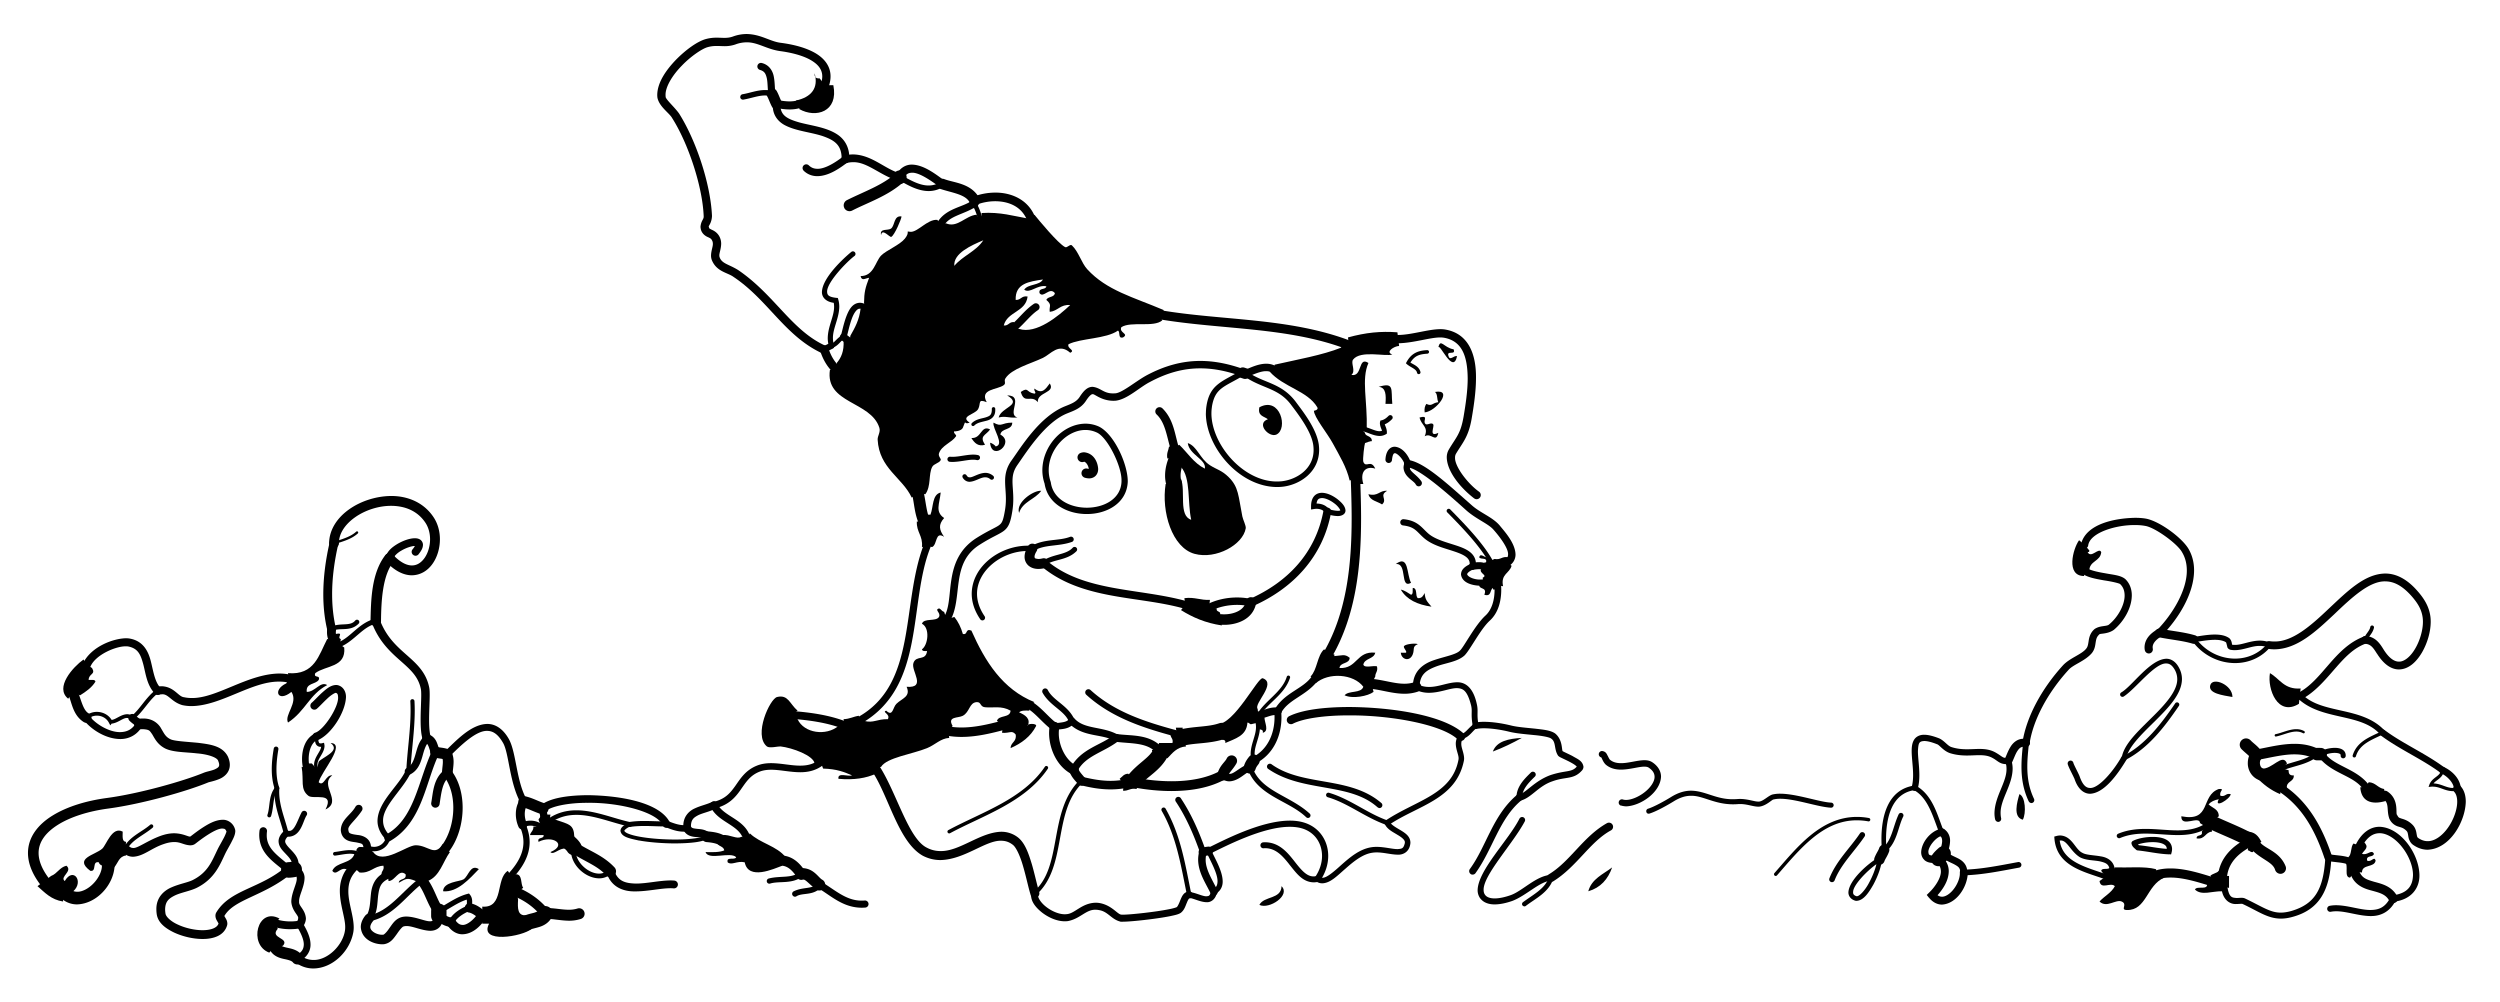 <svg xmlns="http://www.w3.org/2000/svg" viewBox="0 0 352.08 141.12"><path d="M126.96 30.48c.017.311-.984 2.659-1.44 2.88-.221.107-1.29-1.285-1.44-.24-.219-1.055.986-.567 1.44-.96.52-.447.35-1.837 1.44-1.68zM147.84 54c.859 1.347-1.822 1.212-1.68 2.64-.943-1.149-1.884.375-2.4-1.44 1.126-.761.729.061 1.92.24.356-.104-.095-.307 0-.72 1.08.858 1.56.093 2.16-.72zM196.08 56.88h-.96c.089-1.209.084-2.324-.96-2.4 2.24-.688 1.72.317 1.92 2.4zM202.08 55.2c2.669-.476.177 2.739-1.44 2.88-.076-.557.039-.921.24-1.2.801.404.819-.152 1.68-.24-.22-.421-.08-1.198-.48-1.44zM178.56 59.04c-.537-.422-1.479-.441-1.199-1.68 2.945-1.595 4.088 3.043 2.399 3.84-1.02.482-2.92-1.537-1.2-2.16zM199.92 58.8c1.222-.34.594.333.72.72.207.632.88-.175 1.2.24.224.29-.697 1.881.72 1.2-.333 1.519-.983-.096-1.92.48.59-1.336-.48-1.522-.72-2.64zM139.92 59.52c1.201.678 1.078-.003 2.64 0-.01 1.11-1.515.725-1.68 1.68 2.111 1.148-1.167 3.838-1.44 1.2-.021-.2.963.453.72.48 1.45-.165-.45-2.576-.24-3.36zM139.44 60.48c-.643.875-1.546.876-.72 2.16-.941.272-1.461-.211-1.92-.96 1.45.135 1.34-1.9 2.64-1.2zM146.64 69.12c-.863 1.217-2.64 1.52-3.12 3.12-.51-1.474 2.05-3.224 3.12-3.12zM195.36 69.12c-1.211.667.106 1.181-.721 1.92-.674-.446-1.713-.527-1.92-1.44 1.39.35 1.52-.559 2.64-.48zM198.72 82.08c-1.627.911-.451-2.853-2.16-2.64 1.88-1.394 1.51 1.425 2.16 2.64zM198.96 82.8c.715.005.308 1.132.72 1.439.601.041.752-.368.96-.72.064.933.311 1.163.96 1.92-1.959-.28-3.495-.984-4.319-2.4.599.122.986.454 1.439.721.33-.074.2-.601.24-.96zM199.68 90.72c-.827.319-.44.741-.72 1.439-.441 1.105-1.613.71-1.68-.239-.002-.019.686.029.72 0 .233-.204-.492-.727-.24-.96.3-.281 1.62-.406 1.92-.24zM314.4 98.16c-1.268-.227-3.494-.483-3.12-1.68.37-1.194 3.14-.018 3.12 1.68zM214.32 103.92c-1.287.713-2.626 1.374-4.08 1.92.54-1.46 2.19-1.81 4.08-1.92zM284.4 111.84c.856.35.967 2.704.479 3.6-1.43-.36-.8-2.5-.48-3.6zM67.44 122.4c-1.29 1.329-3.007 3.312-5.04 3.12.022-1.34 2.35-1.351 2.88-1.68.717-.45.956-2.2 2.16-1.44zM227.04 122.16c-.582 1.658-1.624 2.856-3.36 3.36.48-1.76 2.09-2.39 3.36-3.36zM180.48 124.8c1.32 1.279-1.726 3.306-3.119 2.64.64-1.28 3.08-.76 3.12-2.64zM209.04 79.2h.24c.215-.774-.783-.337-.96-.72.203-.703.772.144 1.199 0l.387.493.573-.253c.891.17 1.03-.41 1.921-.24l-.12.744.6.456c-.285 1.074-1.56 1.16-1.2 2.88l-.744-.12-.456.6c-.204.045-.226-.093-.239-.239-.441.278-.167 1.273-1.2.96.46-1.18-.798-.643-.72-1.44l.6-.3-.12-.66c.793-.359-.498-.587-.24-1.2l.601-.3-.12-.661zM123.24 108.12l.12.841c-1.372.627-3.083.917-5.28.72-.146-.946 1.317-.282 1.92-.48-1.101-.466-2.084-.899-4.08-.96l-.312-.84-.888.12c-.152-1.114-3.127-2.211-4.8-2.4-.291-.032-1.564.295-1.92 0-1.932-1.599.43-6.719 1.44-6.96 1.573-.374 1.751.946 2.88 1.92l-.84.601.84.6c.916 1.999 4.04 2.402 5.76.96l.84-.12-.12-.84c.86-.02 1.387-.373 2.16-.479l.04.68.68.04c1.373.357 1.79-.271 3.36-.24.399-.754-.893-.98-.24-1.2.967.91.904-.431 1.44-.96.794-.784 2.056-1 1.44-2.399 2.876.205.567-2.251.96-3.36.409-1.155 1.732-.208 1.92-1.68-.341.021-.68.039-.72-.24.857-.6 1.164-3.003 0-3.6.268-.853 1.982-.259 2.4-.96.312-.597-.705-.996 0-1.2.315.085.377.422.72.479l.36 1.08 1.08-.359c.536.663.934 1.466 1.2 2.399.739.18.292-.827 1.2-.479 1.945 4.375 4.38 8.26 8.88 10.08l-.66.42-.06.779c-.592-.031-1.156-.036-1.44.24.809.344 1.706.89 1.2 1.92-.108-.392 1.308-.392 1.2 0-.758 1.482-2.044 2.437-3.6 3.12.027-.853.888-.872.72-1.92-.555-.661-.795-.148-1.92-.24l.12-1.046-.84-.634c.254-.866 1.871-.369 1.92-1.44-1.28-.727-2.442-.365-3.6-.479-.744-.074-.5-.78-1.2-.72-1.021.087-.945 1.391-1.92 1.92-.659.357-2.243.052-1.44 1.439l-.6.737.12.943c-1.211.066-1.96.963-3.12 1.439-2.06.846-5.684 1.325-6.48 2.64l-.84.12zM105.17 118.03l.429-.669c1.415 1.386 3.821 1.778 5.04 3.36l-.54.479.06.721c-1.185.436-4.756 2.107-5.28-.48-1.059-.255-1.854.475-2.4 0-.23-.87 1.036-.244 1.2-.72-.837-.844-3.872.512-4.32-.721.984.024 1.967.048 2.64-.239-.077-.563-.743-.537-.96-.96l.544-.489.175-.711c1.035-.108 2.051.653 2.64.24l.77.19zM77.4 115.56l.84-.12c1.883.658 2.579.643 2.64 2.4l-.88.64-.32 1.04c-.895-.161-1.728.974-2.16.479 2.454-1.034.321-2.464-1.68-1.439-.211-.771.791-.329.72-.96h-1.92c.103-.457.517-.604.48-1.2l1.114.086-.395-1.046c.046-.194.241-.239.24-.479l.54.119.42-.359h.48l-.119.84zM71.949 123.31l.771-.188c.884.076.564 1.356.96 1.92l-.864.624.144 1.057c-.062 1.182-.093 2.332 1.2 2.16l.04 1.08.68.84c-1.268 1.114-7.502 2.156-6-.721h-.96v-2.399c3.115.234 1.833-3.928 3.6-5.04l.429.67zM54.6 123.24l-.84.12c-.174-.734.414-.706.24-1.439-1.385.055-1.8 1.08-3.36.96l-.834-.742-1.086.26c-.85-.271-1.366 1.009-1.92.24.536-1.304 2.726-.954 3.12-2.4l.84.12-.6-.6c.106-.214.21-.43.48-.48l1.08.04.84.68c1.341 1.882 4.715-.97 6-.96 1.804.016 2.678 1.706 3.84-.239l.28.76.68.44c-1.002 1.397-1.407 3.394-3.12 4.08l-.84-.119-.84.119c-1.265-.505-1.337-.35-2.4.24.043-.677 1.141-.299.96-1.2-.982-.81-1.441.95-2.4.96l-.12-.84zM38.694 133.31l-.774.851c-2.991-1.11-1.662-6.483 1.44-4.8l-.618.637.378.804c-1.232 1.364 1.743 1.244.72 2.399l-1.146.11zM17.64 119.52l.12.96c-1.011.109-1.151 1.089-1.68 1.68l-.84-.12-.84-.119c-.213-.106-.429-.211-.48-.48-1.016-.216-.244 1.355-1.2 1.2-2.376-1.766.641-2.2 1.68-3.12.577-.511 1.38-3.208 2.88-2.4.004.637-.133 1.413.48 1.44l-.12.96zM8.94 125.58l-.06 1.381c-1.673-.247-2.575-1.266-3.6-2.16l.96-.721.96-.72c.875-.325 1.186-1.214 2.16-1.439.939.806-1.01 1.567-.24 2.159 1.184-2.043 2.737.055 1.2 1.44l-1.38.06zM10.253 97.506L9.6 98.4c-1.938-1.565.677-4.461 2.16-5.52l.48.72.72.479c.563.946-.452.734-.48 1.681.38.02.916-.115.96.239-.519.842-1.323 1.397-2.16 1.921l-1.027-.414zM40.68 95.56l-.12-.76c3.748.308 4.337-2.543 5.52-4.801l.84.04.36-.76c1.279-.254.06.506.72.72l-.12.744.6.456c.261 2.821-2.62 2.501-4.08 3.601-.296.776.777.184.48.96-.465.655-1.833.406-1.68 1.68 1.16.033 1.942-1.567 2.88-.96-2.532 1.34-3.04 3.638-5.52 5.28-.555-1.104 1.488-2.779.48-4.32-1.926 1.562-2.698-.296-.72-1.2l.36-.68zM130.56 76.92l-.72.119c.161-1.601-.794-2.086-.72-3.6l1.12.12.32-1.08h.48c.429-1.091.213-2.827 1.44-3.12-.165 1.632-.825 2.683.48 3.601-.847.945-.69 1.664 0 2.64-1.287-.825-.919 1.057-1.68 1.439l-.72-.119z" clip-rule="evenodd" fill-rule="evenodd"/><path d="M129.27 69.48l-.87.6c-1.312-2.83-4.579-4.092-4.8-8.16-.029-.527.436-1.059.24-1.68-1.188-3.771-7.667-3.372-6.96-8.16l1.08.12-.12-1.08c.627-.733 1.044-1.676.96-3.12l.84.12.12-.84c.64-1.12 1.268-2.252 1.44-3.84l.96.12-.48-.84c.026-1.631.187-2.182.72-3.6-.56.073-1.034.512-1.2-.24 1.865.003 2.07-2.044 2.88-2.88.724-.748 2.626-1.482 3.36-2.4.805-1.007.011-1.071.72-.96 1.018.16 2.416-1.785 3.84-1.68l.456.6.744-.12c1.618.733 2.768-1.068 4.32-1.2l.72.96V30c2.652-.175 4.613.454 6.24.72l.72.06.48-.54c.585.726 3.321 4.048 4.32 4.56.295.151.7-.483.96-.24.938.877 1.342 2.471 2.16 3.36 2.751 2.994 6.405 3.893 10.8 5.76l-.618.637.378.803c-1.202 1.038-4.401.079-5.76.96-.369.796 1.136.907.24 1.44-.775.215-.337-.783-.72-.96-1.637 1.174-5.257 1.065-6.96 1.92-.259.613 1.033.84.24 1.2-1.618-1.45-2.738.2-3.84.72-1.821.859-4.41 1.525-5.28 2.88-.268.417.143.673-.24.96-.888.665-3.45.511-2.4 2.4-1.311-.515-.785.167-1.2.96-.405.775-2.641 1.009-1.2 1.92-.944.383-.4-.681-.96.72-.189.474-1.278.581-1.2.48-.216.279.373.518.24.72-.587.892-2.031 1.281-2.4 2.4-.145.439.344.758.24.96-.231.449-.957.491-1.2.96-.543 1.049-.122 2.673-.96 3.84l-1.05-.12zm5.13-32.04c1.158-1.402 3.079-2.042 4.08-3.6-1.69.71-4.24 1.84-4.08 3.6zm9.12 8.88c2.405.787 5.543-1.803 7.2-3.36-1.403-.123-1.723.837-2.88.96-.133-.774.392-.945-.48-1.68.19-.529 1.128-.312 1.2-.96-.756-.941-1.61.789-2.16 0-.178-.817.884-.396.96-.96-1.308-.26-2.281 1.068-3.12.48.525-.834 2.156-.564 2.64-1.44-1.949.291-3.934.546-3.84 2.88.759.04.802-.638 1.68-.479-.27 2.21-2.861 2.099-3.36 4.08.703.063.737-.542 1.44-.48l.055.709.66.25zM116.16 12h1.2c.756 3.753-2.463 4.689-4.8 3.36l.06-.72-.54-.48c2.194-.464 3.229-1.776 2.64-3.84-.044.524.196.764.72.72l.72.96zM189.96 48.6l-.12-1.08c2.516-.693 4.61-.896 6.96-.72l.12.96.12.96c-.714.028-1.994.866-.96 1.2-.943.343-4.461-.651-5.521.72-.379.491.431 1.6-.239 2.16 1.604.331.902-2.677 2.399-1.68-1.023 2.297-.122 5.305-.24 9.36l-.84-.12.601.6c.009.554 1.006.349.96 1.2.008-.141-.957.235-.96.24-.086.134-.361 2.333-.24 2.64.374.945 1.048-.426 1.68.96-1.285-.421-2.208.397-1.68 2.16h-.72l-.386-.777-.814.297c-.462-1.946-1.413-3.463-2.4-5.28-.744-1.371-2.618-3.656-2.64-4.56.001.031.701-.105.479-.48-1.383-2.34-4.775-2.819-6.72-5.04l.566-.326.153-.634c3.099-.708 6.752-1.348 9.36-2.4.028-.011-.022-.215 0-.24l1.08-.12zM187.08 92.04l.84.12v.24c1.089-.069 1.438-.352 2.16.24-.045.915-1.34.58-1.44 1.439 2.535.135 2.37-2.43 5.04-2.159-.192.927-1.487.752-1.68 1.68.179.541 1.346.094 1.92.24.174.733-.245.874-.24 1.439l-.522 1.035.283 1.125c-.764.603-2.976 1.018-4.08.48.569-.711 2.334-.227 2.64-1.2-1.378-1.837-4.924-2.067-6.72-.48l-.154-.634-.566-.326c.967-.953.916-2.925 1.92-3.84l.6.601zM163.2 104.64h1.92c.174-.734-.414-.706-.24-1.44l.84.12-.12-.84h.96l-.065 1.375.545 1.265c-1.338.103-1.928.952-2.64 1.681l-.896-.896-1.264-.064v-.24l1.08.12-.12-1.08zM172.08 102.96l-.72-.96c2.44.128 5.801-6.721 6.48-6.479 2.017.718-1.33 3.594-.72 4.32l.098.905.862.294c-.01.714.714 1.919-.24 2.16.089-.408-.188-.452-.479-.479l-.253-.939-.95.22c-.194-.045-.239-.24-.48-.239-.113 1.887-1.742 2.258-3.12 2.88.088-.408-.188-.453-.48-.48v-1.2zM160.2 110.28l-.12.84c-.905-.185-1.147.293-1.92.24l.088-.934-.568-.746c.36-.28.586-.693 1.2-.72l.896.895 1.265.065v.479l-.84-.12zM204.72 49.2c.354.913-1.072.047-.72.96.203.703.772-.144 1.2 0-.571 2.71-2.47-1.997-2.641-1.2.3-1.39.74-.009 2.16.24z" clip-rule="evenodd" fill-rule="evenodd"/><path d="M141.84 55.68c2.462.038-.1 2.665 1.44 3.12-1.323.094-1.666-.259-2.64 0 .36-1.484 3.45-1.733 1.2-3.12zM166.8 84.24c1.466-.186 2.246.314 3.6.24l-.12 1.08 1.08.12c-.132.532.458.342.48.72l.12.84.12.84c-2.307-.333-4.134-1.146-5.76-2.159l.6-.737-.12-.944zM336 112.8c-2.087.612-3.467.022-3.6-1.92l.766-.083.434-.638c.983.058 1.265.815 2.16.96l.12.841.12.84zM321.4 108.2l.92.28c-.044.523.196.764.72.72.046 1.006-1.178.742-.96 1.92l-.84-.12-.12.841c-1.354-.567-2.43-1.411-3.36-2.4l.811-.33-.091-.87c1.492.192 2.993-2.287 3.601-.72l-.68.68zM330.7 121.22l.023-.504c.497-.384.296-1.465.721-1.92l.781.252.658-.492c.838.76.161 1.07-.24 1.68.744.316 1.332-.711 1.681 0-.076.564-1.138.143-.96.96.596.312.996-.704 1.199 0-.157 1.042-1.94.459-1.92 1.681l-1.045-.12-.635.84c-.914-.046-.147-1.772-.72-2.16l.46-.22zM313.26 124.92l-.3.6c-1.429-.04-2.9.656-3.84-.24.259-.621 1.991.231 1.68-.96h1.2l-.72-.96c.293-.347.916-.364 1.199-.72l.52.76.92-.04v1.68l-.66-.12zM304.08 123.12l.72.48c-2.516 1.066-2.486 4.633-5.279 4.56-.998-.025.196-.794-.721-1.199-.812-.36-2.115.976-3.12 0 .68-.762 1.664-1.217 2.16-2.16-.601-.632-1.972.577-2.16-.721l.841-.6-.601-.84c.062-.499 1.055-.065 1.2-.48l.359.601.36-.601c1.94.061 4.178-.177 5.76.24l.48.72zM316.68 118.68l-1.08-.12.806-.497-.085-.943c1.245-.045 1.748.652 2.159 1.44l-.796.557-.4.88c-.388.068-.414-.227-.721-.239l.12-1.08zM311.4 115.77l.12 1.347c-.966.075-.951 1.13-2.16.96-.071-.631.931-.188.72-.96l.479-.72-.72-.479c-.091-1.152-2.688.736-2.64-.96 4.308.834 2.655-2.901 5.279-3.841.981-.072-.04.333.24.96.734.175.706-.414 1.44-.239-.074.704-2.441 2.106-1.681.72-.612.106-1.103.337-1.439.72.519.521 1.437.644 1.439 1.681l-1.08.81zM323.88 98.04l-.12 1.08c-2.992 1.84-4.469-2.096-4.08-4.319 1.382.777 1.985 2.334 4.32 2.16l-.12 1.079zM293.58 76.74l.66.78c.044.204-.094.227-.24.24.512.954 1.594-.769 1.92 0-.108 1.331-1.685 1.195-1.68 2.64l-.84-.12.12.84c-2.627.02-1.576-3.854-.721-5.04l.78.66zM44.88 107.28c.526-.655 3.189-1.528 1.68-2.64 2.268.087-1.339 4.077-1.68 5.52.735.72.966-1.102 1.92-.96-1.902 1.369 1.504 3.635-.96 4.8 1.337-2.56-1.685-1.364-2.4-1.92-1.207-.937-.619-2.131-.96-4.08l.66.12.3-.6h.48l.72.84.24-1.08zM166.08 62.64c1.181 1.139 2.051 2.589 3.6 3.36.25-1.294-2.207-1.951-2.4-3.6 1.31.433 1.704 2.212 3.12 3.12.993.636 1.635.689 2.64 1.68 1.422 1.402 1.352 2.662 1.92 5.52.097.489.539 1.326.48 1.68-.382 2.313-4.178 4.421-7.2 3.6-3.175-.862-4.704-5.916-4.08-9.839h1.2l.96-.72c.688 1.712-.387 5.187 1.44 5.76-.542-2.418-.032-5.888-1.44-7.439l-.55-1.256-1.37.056c-.139-.779.164-1.117.24-1.68l.76.118.68-.36z" clip-rule="evenodd" fill-rule="evenodd"/><path d="M136.87 59.933a.244.244 0 01-.002-.343c.573-.569 1.349-.632 1.914-.799.577-.189.875-.306.899-1.067l-.002-.117a.243.243 0 11.484-.013l.002.129c.022.979-.632 1.388-1.252 1.533-.632.173-1.298.257-1.7.674a.257.257 0 01-.353.003zM153.38 67.372a2.246 2.246 0 01-.553-.08.667.667 0 11.347-1.287.995.995 0 00.152.03c.004-.158-.101-.484-.265-.704-.167-.241-.354-.316-.378-.302-.008 0-.017 0-.035.008a.668.668 0 01-.859-.388.668.668 0 01.388-.859c.163-.062.335-.093.506-.093 1.339.132 1.913 1.338 1.975 2.343 0 .288-.064.612-.296.898-.224.282-.604.434-.955.434h-.02zM133.77 65.039a.36.36 0 11.06-.717c.098.008.199.013.304.013.896.004 1.964-.306 2.927-.312.224 0 .444.019.66.068a.36.36 0 11-.16.701 2.303 2.303 0 00-.5-.049c-.809-.006-1.888.306-2.927.312a5.418 5.418 0 01-.36-.016zM135.57 67.238a.313.313 0 01.538-.317c.173.267.267.292.446.304.444.035 1.266-.606 2.211-.631.368-.002.767.124 1.118.428a.313.313 0 01-.407.475 1.054 1.054 0 00-.711-.277c-.649-.022-1.399.596-2.211.631h-.03c-.36 0-.74-.213-.96-.613zM194.01 113.7c-3.96-3.564-10.55-2.042-15.406-5.412v.002a.404.404 0 11.465-.661c4.397 3.181 11.029 1.624 15.477 5.468a.404.404 0 01-.269.706.46.46 0 01-.26-.11zM133.46 117.24a.246.246 0 01.102-.337c4.728-2.532 10.504-4.346 13.591-8.921a.251.251 0 01.348-.066.249.249 0 01.066.346c-3.231 4.763-9.111 6.57-13.769 9.08h.002a.248.248 0 01-.339-.1zM231.86 114.34a.358.358 0 01.237-.448c.851-.258 2.423-1.138 3.24-1.646 1.043-.647 1.965-.891 2.818-.891 2.02.026 3.502 1.219 5.882 1.202.195 0 .396-.007.602-.021.134-.011.267-.02.397-.02 1.162.007 2.058.387 2.582.372l.071.002c.583-.008 1.285-.78 1.896-.99a4.62 4.62 0 011.121-.122c2.338.008 5.575 1.197 7.192 1.26a.356.356 0 11-.033.712c-1.827-.091-5.021-1.267-7.159-1.258a3.89 3.89 0 00-.946.102c-.179-.011-1.051.931-2.05 1.012h-.092c-.78-.015-1.573-.378-2.582-.372a3.89 3.89 0 00-.343.017 9.866 9.866 0 01-.656.022c-2.625-.015-4.2-1.227-5.882-1.202-.719.002-1.483.193-2.442.783-.855.525-2.404 1.41-3.407 1.721h.002a.326.326 0 01-.106.017c-.15.02-.3-.08-.34-.24zM249.92 123.3a.235.235 0 01-.022-.338c3.11-3.539 6.463-7.903 11.605-7.916.546 0 1.109.048 1.699.158a.238.238 0 01.191.28.239.239 0 01-.278.191 8.796 8.796 0 00-1.612-.148c-4.833-.014-8.117 4.175-11.244 7.75v.002a.238.238 0 01-.18.081c-.06.01-.11-.01-.16-.05zM257.86 124.21a.393.393 0 01-.222-.511c.982-2.495 2.949-4.301 4.32-6.357a.394.394 0 01.652.439c-1.452 2.156-3.356 3.929-4.24 6.206a.401.401 0 01-.369.251.32.32 0 01-.14-.03zM305.46 120.32c-1.502-.054-2.993-.415-4.415-.553a.371.371 0 01-.248-.13c-.28-.252-.537-.423-.62-.877-.026-.132.144-.336.243-.353.653-.326 1.711-.539 2.749-.544 1.236.003 2.675.328 2.728 1.689 0 .155-.02.32-.065.491l-.075.286-.28-.02zm-.31-.76l.001-.011c-.009-.329-.15-.507-.508-.693-.355-.169-.902-.257-1.48-.254a6.864 6.864 0 00-2.067.317c.041.042.084.082.125.117 1.34.13 2.67.43 3.93.51zM209.65 79.118c-1.325-2.335-3.753-4.857-5.819-6.951a.295.295 0 11.419-.414c2.07 2.104 4.524 4.64 5.912 7.074v.002c.08.14.028.319-.111.4a.297.297 0 01-.144.037.289.289 0 01-.26-.148zM199.4 68.262c-.219-.559-1.644-1.029-1.738-2.392a1.7 1.7 0 01.188-.763h.002a.454.454 0 01.816.394.846.846 0 00-.099.369c-.097.499.996 1.01 1.622 1.947a.455.455 0 01-.396.677.466.466 0 01-.39-.232z"/><path d="M197.82 65.436c-.2-.82-1.128-1.68-1.397-1.604-.068-.004-.291.008-.392.977h.002a.462.462 0 01-.919-.066c.047-1.065.521-1.824 1.309-1.831 1.084.077 1.906 1.165 2.28 2.259a.463.463 0 01-.444.592.456.456 0 01-.44-.327z"/><path d="M211.84 79.51a.522.522 0 01.153-.725c.313-.222.38-.395.394-.705.048-.927-1.338-2.676-2.007-3.426-.698-.867-2.403-1.49-3.843-2.748-3.108-2.812-6.846-6.02-8.322-6.082l.002.002a.524.524 0 11.092-1.045c2.278.277 5.718 3.533 8.925 6.342 1.229 1.115 2.914 1.67 3.947 2.854.646.808 2.205 2.455 2.253 4.103a1.83 1.83 0 01-.868 1.582.515.515 0 01-.287.086.513.513 0 01-.42-.238zM213.51 112.39a.458.458 0 01.386-.521c.89-.046 2.13-1.875 4.489-2.719 2.157-.707 2.959-.336 3.673-1.188a.72.72 0 00-.063-.069 2.978 2.978 0 00-.507-.36c-.43-.26-.983-.515-1.391-.709-.292-.152-.437-.18-.658-.387-.613-.896-.263-1.943-.978-2.414-.217-.199-1.273-.401-2.421-.503-1.162-.122-2.458-.215-3.446-.459-1.112-.276-2.494-.496-3.602-.496-.405 0-.773.031-1.069.093h.002a.455.455 0 01-.541-.355.456.456 0 01.355-.541c.38-.077.804-.108 1.253-.108 1.222 0 2.648.229 3.822.521.86.217 2.145.316 3.32.437 1.189.139 2.225.225 2.876.682 1.08.878.907 2.321 1.069 2.509l.006-.009a5.163 5.163 0 00.403.204c.267.129.611.288.957.468.67.413 1.429.647 1.559 1.516a.792.792 0 01-.186.496c-1.187 1.354-2.269.862-4.138 1.538-2.088.68-3.053 2.443-4.653 2.762a.46.46 0 01-.064.005c-.23-.02-.43-.19-.46-.41z"/><path d="M207.11 123.08a.494.494 0 01-.109-.689c2.325-3.167 3.206-7.56 6.643-10.449l.002.002a.49.49 0 01.629.754c-3.124 2.574-4.014 6.836-6.477 10.272a.497.497 0 01-.4.203.432.432 0 01-.28-.08z"/><path d="M213.56 112.32c.015-1.577 1.152-2.646 2.041-3.525a.4.4 0 01.562.572c-.913.887-1.811 1.82-1.8 2.955a.403.403 0 01-.403.402c-.23-.02-.41-.2-.41-.42zM181.55 121.7c-.958-1.206-1.906-2.251-3.408-2.247-.048 0-.1.002-.145.009a.42.42 0 11-.081-.834c.074-.007.151-.011.226-.011 1.949.004 3.112 1.363 4.063 2.563.967 1.24 1.777 2.274 2.8 2.245.146 0 .298-.015.462-.054l.002.002a.417.417 0 01.188.812 2.798 2.798 0 01-.651.078c-1.62-.03-2.51-1.4-3.46-2.56zM145.14 126.01c-.309-.982-.621-2.526-1.043-3.965-.401-1.433-.993-2.751-1.484-3.088-.536-.406-1.037-.549-1.61-.553-2.191-.081-5.174 2.655-8.556 2.72a5.326 5.326 0 01-2.492-.613c-3.492-1.96-4.833-8.598-7.234-12.035a.633.633 0 111.049-.712c2.486 3.779 4.146 10.365 6.774 11.625a4.02 4.02 0 001.902.468c2.693.062 5.568-2.639 8.556-2.719a3.8 3.8 0 012.38.813c.979.79 1.47 2.232 1.929 3.737.438 1.499.761 3.076 1.037 3.94a.635.635 0 01-.604.825c-.29-.02-.54-.19-.62-.46zM104.67 118.18c-.29-.957-1.052-1.524-2-2.134-.924-.606-2.016-1.218-2.605-2.422a.519.519 0 01.242-.694.522.522 0 01.695.242c.397.842 1.268 1.383 2.235 2.001.947.612 2.008 1.338 2.43 2.703a.522.522 0 01-.498.671c-.22 0-.43-.15-.5-.37zM114.96 125.28c-.996-.743-1.544-1.496-1.862-1.396a.577.577 0 00-.118.015v.002a.814.814 0 01-.333-1.592c.145-.031.296-.048.451-.048 1.598.1 2.191 1.403 2.742 1.654a.81.81 0 01-.442 1.494c-.15.01-.3-.03-.44-.12z"/><path d="M115.15 125.03a.5.5 0 01.509-.86c2.01 1.209 3.513 2.681 5.701 2.667.13 0 .267-.005.408-.015a.499.499 0 11.071.995 7.073 7.073 0 01-.479.019c-2.68-.01-4.36-1.72-6.21-2.8z"/><path d="M111.61 126.08a.398.398 0 01.153-.546c1.374-.688 2.738-.247 3.309-1.164v.003a.4.4 0 11.652.463c-1.07 1.389-2.719.832-3.568 1.397a.39.39 0 01-.538-.148zM108 124.18a.37.37 0 01.257-.457c1.616-.42 3.298.011 4.314-.898a.37.37 0 01.521.042.373.373 0 01-.043.521c-1.442 1.18-3.29.644-4.592 1.047a.352.352 0 01-.101.014c-.16.01-.31-.1-.36-.26z"/><path d="M112.22 123.51c-.644-.934-1.262-1.548-2.164-1.598a.712.712 0 01-.672-.755.714.714 0 01.755-.673c1.6.098 2.578 1.209 3.261 2.219h.002a.715.715 0 01-.589 1.117.73.73 0 01-.59-.31zM88.673 116.42c-2.458-.527-5.048-1.664-7.494-1.66-1.243.002-2.438.281-3.597 1.071a.322.322 0 01-.448-.085.321.321 0 01.084-.449c1.275-.87 2.624-1.182 3.961-1.18 2.636.004 5.261 1.174 7.628 1.672v.002a.322.322 0 01-.067.636h-.067zM85.426 122.88a.549.549 0 111.047-.339c.532 1.554 1.532 1.854 3.083 1.894 1.504.006 3.317-.438 4.896-.443.174 0 .346.007.52.023a.55.55 0 01-.105 1.095 4.158 4.158 0 00-.414-.019c-1.378-.004-3.204.438-4.896.444a7.011 7.011 0 01-.146.002c-1.647.02-3.356-.61-3.985-2.64z"/><path d="M84.36 123.7c-1.933-.031-3.902-1.868-3.939-3.797 0-.211.024-.424.084-.633a.329.329 0 01.41-.231.33.33 0 01.234.409 1.752 1.752 0 00-.058.455c-.004.718.416 1.517 1.053 2.123.635.608 1.473 1.008 2.216 1.006a1.842 1.842 0 001.351-.559h.002a.333.333 0 11.474.469 2.512 2.512 0 01-1.81.758h-.017z"/><path d="M79.882 119.9c.01-.012-.275-.322-.608-.61a1.086 1.086 0 111.452-1.615c.35.325.728.625 1.044 1.148v.002c.298.52.116 1.185-.405 1.48-.17.098-.355.144-.538.144-.377 0-.744-.2-.945-.55zM71.654 123.63a.437.437 0 01-.029-.616c1.272-1.397 2.094-2.824 2.092-4.407 0-.695-.155-1.435-.52-2.239h.003a.435.435 0 11.794-.359c.408.904.596 1.771.596 2.599-.002 1.901-.983 3.527-2.319 4.996a.436.436 0 01-.323.142.414.414 0 01-.294-.11zM76.926 129.42l-.114.004a.771.771 0 01-.803-.741.77.77 0 01.741-.805 2.78 2.78 0 01.176-.005c1.17.007 2.238.253 3.172.247a4.02 4.02 0 001.226-.17.77.77 0 01.971.497.773.773 0 01-.499.973 5.463 5.463 0 01-1.698.246c-1.172-.02-2.241-.27-3.172-.26z"/><path d="M73.235 130.42a1.067 1.067 0 01.509-1.419c.64-.292 1.201-.362 1.565-.488.383-.135.439-.192.512-.325a1.066 1.066 0 011.92.926c-.41.863-1.211 1.259-1.781 1.429-.588.181-1.075.268-1.305.388a1.074 1.074 0 01-.456.103c-.399.01-.782-.22-.964-.6zM50.812 130.56c-.002-.547.224-1.105.646-1.634a.667.667 0 01.94-.107c.29.229.337.65.107.939-.288.365-.356.628-.356.802 0 .253.151.497.498.729.333.226.82.36 1.151.356.062 0 .114-.002.147-.007.093.033.481-.304.858-.878.404-.536.768-1.236 1.595-1.549.284-.1.567-.133.837-.133 1.319.028 2.67.702 3.347.669.228-.006.288-.046.342-.096.056-.054.172-.24.207-.704v.002a.67.67 0 111.336.104c-.049.63-.215 1.152-.582 1.533-.371.383-.876.505-1.303.499-1.214-.033-2.502-.693-3.347-.667-.162 0-.292.021-.404.061-.143.008-.549.472-.935 1.054-.412.543-.833 1.272-1.79 1.436-.11.013-.213.017-.309.017-1.185-.02-2.883-.7-2.985-2.42z"/><path d="M51.695 129.77a.516.516 0 01-.141-.717c.571-.836.555-1.954.685-3.139.112-1.157.555-2.489 2.156-3.149a.518.518 0 01.408.95c-1.197.539-1.381 1.24-1.537 2.321-.139 1.059-.064 2.388-.855 3.591l.002.002a.522.522 0 01-.43.229.438.438 0 01-.288-.08zM41.258 135.54c-.18-.23-.592-.347-1.255-.483-.607-.13-1.581-.39-2.052-1.392a.822.822 0 111.486-.705c.126.261.309.344.926.491.562.139 1.442.234 2.138 1.014a.822.822 0 01-1.243 1.079zM5.639 124.53c-1.143-1.529-1.699-3.006-1.699-4.401 0-2.249 1.449-4.039 3.483-5.285 2.046-1.26 4.749-2.075 7.642-2.464 4.559-.608 10.788-2.378 13.653-3.562.478-.185 1.049-.261 1.529-.468.491-.233.619-.366.621-.638 0-.115-.029-.296-.137-.544-.097-.47-1.374-.938-2.992-1.067-1.606-.187-3.282-.141-4.426-.667-1.163-.566-1.575-1.531-1.885-2.033-.368-.503-.354-.652-1.339-.71-.122 0-.244.006-.37.019a.75.75 0 11-.158-1.492c.194-.021.37-.024.527-.024 1.397-.057 2.266.747 2.62 1.428.41.679.586 1.128 1.269 1.471.488.279 2.266.362 3.919.52 1.643.215 3.437.397 4.213 1.966.166.392.258.768.258 1.136.002 1.124-.875 1.764-1.54 2.018-.677.282-1.413.406-1.54.473-3.052 1.252-9.274 3.021-14.023 3.662-2.738.362-5.271 1.15-7.055 2.256-1.798 1.119-2.773 2.456-2.773 4.008 0 .985.394 2.15 1.403 3.506v.002a.752.752 0 01-.153 1.049.743.743 0 01-.446.147.908.908 0 01-.601-.33z"/><path d="M16.912 104.08c-1.975-.019-4.006-1.273-5.117-2.675a.49.49 0 01.084-.686.49.49 0 01.686.085c.9 1.179 2.809 2.318 4.347 2.302.95-.015 1.728-.355 2.299-1.375h.002a.487.487 0 01.854.467c-.704 1.311-1.91 1.883-3.111 1.883-.014.01-.029.01-.044.01z"/><path d="M11.826 101.71c-1.605-.998-1.712-2.843-2.222-3.925a.705.705 0 111.298-.555c.561 1.43.813 2.848 1.632 3.261h.002a.706.706 0 01-.355 1.316.906.906 0 01-.355-.1zM25.665 99.301c-1.533-.452-1.952-1.605-2.864-1.519-.128 0-.274.017-.443.058v.002a.573.573 0 01-.689-.42.569.569 0 01.421-.688c.25-.062.487-.089.711-.089 1.756.087 2.312 1.478 3.111 1.545.353.079.718.114 1.095.114 3.515.054 7.864-3.4 12.322-3.449.487 0 .976.045 1.467.146a.567.567 0 11-.231 1.113 6.095 6.095 0 00-1.236-.121c-3.887-.048-8.188 3.394-12.322 3.447a5.941 5.941 0 01-1.342-.139zM46.093 88.737c-.394-1.641-.562-3.343-.562-5.051.002-2.479.354-4.978.904-7.347a.62.62 0 111.209.28c-.532 2.297-.872 4.706-.87 7.066 0 1.628.161 3.231.528 4.764a.623.623 0 01-.607.766.62.62 0 01-.602-.478z"/><path d="M54.359 79.098a.693.693 0 111.006-.955c1.07 1.131 1.974 1.49 2.647 1.49.7-.002 1.299-.374 1.785-1.06.475-.68.771-1.648.77-2.62 0-.848-.216-1.684-.673-2.361-1.116-1.658-2.874-2.346-4.812-2.354-1.789-.004-3.684.625-5.082 1.616-1.41.994-2.274 2.299-2.266 3.61a.694.694 0 01-1.386.071c0-.008-.002-.016-.002-.071.099-3.876 4.576-6.579 8.735-6.613 2.26-.008 4.553.858 5.965 2.968.636.949.908 2.056.908 3.135-.002 2.435-1.41 5.006-3.941 5.067-1.184-.002-2.432-.626-3.654-1.923z"/><path d="M52.907 88.218a.74.74 0 01-.727-.752c.068-2.866.095-6.738 2.105-9.306a.737.737 0 111.154.921c-1.574 1.922-1.753 5.562-1.78 8.411a.738.738 0 01-.737.726h-.015z"/><path d="M59.557 104.23c-.269-.786-.316-1.8-.32-2.871 0-1.258.086-2.578.086-3.475 0-.38-.019-.688-.047-.827-.347-1.749-1.441-2.721-2.855-3.974-1.399-1.237-3.055-2.719-4.06-5.398v.002a.597.597 0 011.117-.423c.908 2.407 2.334 3.687 3.734 4.927 1.383 1.225 2.803 2.444 3.235 4.635.058.302.068.646.068 1.059 0 .962-.085 2.267-.085 3.475-.004 1.016.07 1.974.254 2.481a.599.599 0 01-.564.792.577.577 0 01-.563-.4z"/><path d="M60.783 106.24c-.235-.448-.32-.878-.446-1.163-.14-.297-.194-.354-.374-.408l.002.002a.644.644 0 11.309-1.253c.694.163 1.078.725 1.247 1.156.182.443.277.851.395 1.055a.645.645 0 01-.565.95.71.71 0 01-.568-.35z"/><path d="M62.642 106.97c-.316-.132-.834-.126-1.503-.302l.002.002a.77.77 0 11.419-1.484c.361.113.929.095 1.623.341a.77.77 0 11-.541 1.442z"/><path d="M73.376 113.17c-1.645-2.854-1.676-7.127-2.542-8.567-.756-1.302-1.471-1.661-2.221-1.672-1.585-.051-3.749 2.069-5.36 3.673v.002a.49.49 0 01-.682-.703c1.639-1.554 3.726-3.897 6.042-3.948 1.149-.011 2.248.684 3.07 2.165 1.05 1.933 1.033 6.03 2.538 8.558a.49.49 0 01-.422.736.534.534 0 01-.423-.25z"/><path d="M76.206 114.65c-1.009-.316-1.846-.789-2.582-.946v.002c-.432-.098-.705-.527-.608-.959s.525-.703.959-.605c1.056.246 1.918.746 2.697.976a.8.8 0 01-.235 1.567c-.076-.01-.154-.02-.231-.04z"/><path d="M93.349 116.26c-.717-1.875-6.059-3.258-10.553-3.195-2.758-.021-5.247.498-5.997 1.215v.003a.545.545 0 01-.763-.046.543.543 0 01.045-.763c1.275-1.085 3.822-1.466 6.714-1.488 4.676.063 10.119 1.039 11.535 3.828a.538.538 0 01-.492.763.513.513 0 01-.489-.31z"/><path d="M93.672 116.46a.459.459 0 01.335-.854c.79.315 1.565.604 2.307.602.132 0 .267-.011.407-.027a.458.458 0 01.118.908 4.06 4.06 0 01-.525.035c-.974.01-1.85-.34-2.642-.66z"/><path d="M96.245 116.68a4.181 4.181 0 01-.014-.318c-.029-1.335.786-2.154 1.639-2.523.85-.399 1.786-.575 2.415-.914a.537.537 0 11.5.95c-.841.438-1.791.609-2.456.932-.662.35-.997.622-1.025 1.557 0 .07.004.151.01.236v.002a.533.533 0 01-.494.574l-.038.002a.54.54 0 01-.532-.5z"/><path d="M100.08 113.51a.466.466 0 01.347-.561c1.713-.409 2.395-1.25 3.119-2.259.707-.998 1.416-2.203 3.036-2.858.659-.269 1.341-.355 2.017-.355 1.409.005 2.812.354 4.091.35.961-.002 1.823-.18 2.633-.793a.464.464 0 11.562.739c-1.007.767-2.123.986-3.195.983-1.434-.004-2.841-.353-4.091-.351-.598 0-1.151.078-1.668.287-1.32.537-1.878 1.474-2.625 2.533-.729 1.048-1.688 2.181-3.668 2.629v.002a.483.483 0 01-.565-.348zM118.72 102.63c-2.233-.86-4.771-1.214-7.283-1.403a.548.548 0 01-.506-.59.548.548 0 01.588-.506c2.557.196 5.196.551 7.597 1.476a.548.548 0 11-.399 1.021zM120.56 101.72a.504.504 0 01.196-.687c8.471-4.635 6.126-15.875 9.335-24.301a.506.506 0 01.941.365c-3.155 7.896-.601 19.614-9.786 24.816v.002a.492.492 0 01-.244.064.452.452 0 01-.45-.25zM129.49 73.924c-.708-1.48-.72-3.021-1.031-4.25a.83.83 0 011.613-.389c.341 1.477.393 2.887.909 3.91a.83.83 0 11-1.493.729zM115.86 49.792c-5.307-2.418-7.661-7.525-12.535-10.78-.872-.646-2.385-.72-3.07-2.368a1.787 1.787 0 01-.119-.656c.019-.709.275-1.257.258-1.661 0-.127-.019-.238-.058-.347-.17-.39-.271-.4-.607-.574-.307-.115-.939-.482-1.05-1.23a1.337 1.337 0 01-.026-.262c.101-.906.49-1.005.447-1.479l-.002-.057c-.172-4.101-2.143-10.14-4.445-13.761-.374-.691-1.829-1.593-2.069-2.879a2.996 2.996 0 01-.023-.369c.023-1.755 1.237-3.492 2.631-4.946 1.419-1.446 3.006-2.569 4.159-2.908a5.68 5.68 0 011.589-.209c.406 0 .759.027 1.087.027.4-.002.759-.037 1.181-.185a5.663 5.663 0 011.939-.357c2.014.027 3.353 1.077 4.831 1.241 1.45.191 3.119.554 4.489 1.253 1.355.683 2.503 1.819 2.501 3.474 0 .455-.086.931-.258 1.431a.584.584 0 11-1.105-.381c.138-.398.197-.745.197-1.05-.002-1.06-.687-1.813-1.868-2.434-1.167-.601-2.737-.956-4.107-1.134-1.88-.275-3.143-1.257-4.679-1.23a4.5 4.5 0 00-1.546.287 4.535 4.535 0 01-1.575.254c-.386-.002-.736-.027-1.087-.027-.4 0-.795.031-1.271.164-.756.197-2.354 1.261-3.637 2.598-1.311 1.331-2.323 2.971-2.301 4.132 0 .08.004.16.014.238-.059.33 1.255 1.476 1.895 2.385 2.432 3.857 4.423 9.938 4.628 14.361l.002.082c-.045 1.005-.545 1.441-.447 1.479 0 .012.002.022.004.041.088.289.051.201.4.396.322.136.935.459 1.204 1.216.098.26.133.521.133.761-.017.742-.277 1.322-.258 1.661 0 .097.014.168.039.234.314.931 1.316.992 2.633 1.823 5.169 3.525 7.532 8.553 12.36 10.683.293.131.425.478.293.771a.581.581 0 01-.531.345.602.602 0 01-.22-.053z"/><path d="M119.06 22.981a.54.54 0 01-.534-.55l.002-.186c-.027-1.864-1.051-2.518-2.692-3.088-1.627-.532-3.674-.703-5.195-1.47-1.016-.497-1.829-1.443-1.809-2.829 0-.085.004-.171.01-.255v.002a.543.543 0 01.576-.507.544.544 0 01.505.577 2.995 2.995 0 00-.006.184c.006 1.406.971 1.899 2.665 2.385 1.649.45 3.732.662 5.267 1.645 1.032.65 1.778 1.77 1.762 3.356l-.002.202a.54.54 0 01-.539.534h-.01z"/><path d="M126.58 25.489c-2.542-.716-4.397-2.694-6.434-2.647-.303 0-.614.039-.94.126a.547.547 0 11-.284-1.056 4.729 4.729 0 011.225-.164c2.69.047 4.577 2.167 6.713 2.684a.546.546 0 01-.141 1.074.574.574 0 01-.15-.017z"/><path d="M132.39 26.384c-1.055-.783-2.857-2.098-3.951-2.06-.505.024-.834.153-1.2.877a.57.57 0 11-1.033-.485c.46-1.037 1.356-1.556 2.233-1.534 1.786.039 3.548 1.538 4.616 2.272a.57.57 0 01-.334 1.034.542.542 0 01-.33-.104z"/><path d="M136.61 28.605c-.542-1.218-2.363-1.408-4.139-1.985a.745.745 0 01-.453-.949.741.741 0 01.95-.452c1.369.54 3.814.556 4.972 2.719a.745.745 0 01-.666 1.078.74.74 0 01-.67-.411z"/><path d="M144.64 31.004c-.746-1.87-2.505-2.65-4.477-2.665-.907 0-1.837.178-2.665.5a.608.608 0 01-.439-1.132 8.673 8.673 0 013.103-.582c2.273-.014 4.639.987 5.605 3.431a.607.607 0 01-.564.831.607.607 0 01-.58-.383zM189.73 49.202c-8.256-3.174-17.636-2.75-26.535-4.25l.002.002a.646.646 0 01.215-1.273c8.705 1.489 18.178 1.034 26.781 4.319a.645.645 0 11-.463 1.202zM207.61 70.19c-1.796-1.373-3.8-3.686-3.859-5.75a2.176 2.176 0 01.297-1.139c1.063-1.787 1.641-2.177 2.068-4.604.297-1.738.584-3.678.582-5.44-.037-3.034-.751-5.244-3.358-5.696a2.844 2.844 0 00-.488-.037c-1.414-.015-3.761.776-5.926.821h.002a.583.583 0 01-.594-.576.582.582 0 01.573-.593c1.915-.021 4.196-.807 5.944-.821.235 0 .464.015.688.054 3.422.588 4.365 3.723 4.328 6.848-.002 1.885-.301 3.878-.601 5.637-.439 2.625-1.253 3.393-2.217 5.007a1.06 1.06 0 00-.132.541c-.06 1.245 1.769 3.657 3.387 4.809a.586.586 0 01-.35 1.055.602.602 0 01-.34-.116zM191.61 60.696h.002a.337.337 0 11.049-.672c1.052.095 1.954.723 2.624.701.12-.001.233-.018.346-.056-.061-.245-.274-.575-.297-1.053a.86.86 0 01.019-.179l.046-.206.204-.049c.354-.086.645-.311.956-.621a.337.337 0 01.476.478c-.281.279-.603.553-1.014.713.057.24.274.58.297 1.065 0 .021.002.047 0 .078l-.009.186-.162.093c-.28.159-.577.225-.861.225-1.01-.024-1.88-.664-2.69-.703zM198.99 96.802a.4.4 0 01-.008-.087c-.023-2.217 1.496-3.256 2.979-3.747 1.489-.51 3.098-.768 3.643-1.34.573-.518 2.087-3.541 3.588-4.928.923-.839 1.295-2.236 1.292-3.645 0-.195-.008-.394-.019-.59a.468.468 0 11.937-.054c.013.206.022.423.022.644-.002 1.557-.392 3.221-1.598 4.336-1.323 1.197-2.748 4.084-3.571 4.914-.985.904-2.616 1.042-3.98 1.548-1.371.521-2.32 1.114-2.352 2.839a.473.473 0 01-.937.11zM207.32 80.199a.442.442 0 01-.365-.508 1.53 1.53 0 00.024-.285c.028-.831-.788-1.285-2.184-1.75-1.348-.456-3.037-.835-4.23-1.861-1.102-.959-1.271-1.595-2.97-1.797a.44.44 0 11.094-.877c1.996.204 2.553 1.228 3.453 2.01.937.827 2.527 1.231 3.931 1.69 1.356.445 2.758 1.037 2.786 2.585 0 .135-.01.277-.035.428h.002a.445.445 0 01-.516.365z"/><path d="M208.93 80.298a1.398 1.398 0 00-.659-.137 4.77 4.77 0 00-.803.089.494.494 0 11-.165-.976c.291-.049.617-.103.968-.103.354 0 .741.056 1.115.249a.495.495 0 01-.229.933.506.506 0 01-.24-.055zM88.391 116.15a.35.35 0 01.298-.398 14.187 14.187 0 012.065-.131c1.017 0 2.02.064 3.018.064l.068.002c.192 0 .352.157.352.352a.353.353 0 01-.352.352h-.068c-1.029 0-2.032-.066-3.018-.066-.661 0-1.314.029-1.964.124a.312.312 0 01-.052.004c-.171.02-.321-.11-.347-.28z"/><path d="M90.015 118.38c-1.421-.306-2.506-.517-2.634-1.372.037-.516.479-.809 1.249-1.162.139-.061.3.002.36.141a.27.27 0 01-.139.359c-.748.314-.938.622-.922.662-.01.024.099.213.509.382.391.17.98.327 1.675.451 1.394.252 3.226.391 4.909.391 2.074.015 3.989-.248 4.411-.61a.274.274 0 11.337.431c-.752.552-2.607.711-4.748.728-1.715-.01-3.566-.15-5.007-.41zM115.76 49.546a.443.443 0 01.053-.624c.375-.312.859-.496 1.081-.624a.442.442 0 01.425.773c-.301.162-.732.344-.935.525a.436.436 0 01-.616-.05z"/><path d="M116.76 48.802a3.807 3.807 0 01-.187-1.185c.019-1.653.913-3.092.894-4.418 0-.186-.015-.37-.05-.553-1.06-.137-1.685-.752-1.662-1.542.074-2.007 3.061-4.745 4.14-5.63a.363.363 0 11.447.574c-1 .73-3.933 3.729-3.858 5.056.026.428.172.707 1.259.84l.25.021.07.242c.096.336.135.668.135.992-.019 1.616-.913 3.049-.894 4.418 0 .318.043.633.15.956a.366.366 0 01-.346.48.377.377 0 01-.36-.251z"/><path d="M116.8 48.742a.31.31 0 01.25-.363c.467-.033.808-.834 1.64-1.191a.31.31 0 11.213.584c-.507.138-.834 1.007-1.743 1.222a.351.351 0 01-.055.005.314.314 0 01-.3-.257z"/><path d="M118.68 47.881a.419.419 0 01-.279-.525c.174-.566.39-1.691.749-2.686.363-.963.851-1.982 1.937-2.031.451.002.896.213 1.349.603a.419.419 0 11-.547.635c-.365-.314-.631-.4-.802-.398-.353-.049-.822.533-1.148 1.476-.332.912-.539 1.997-.736 2.646h.002a.423.423 0 01-.522.28zM118.91 29.293a.82.82 0 01.358-1.104c2.352-1.184 5.113-2.133 6.895-3.8a.822.822 0 011.16.043.822.822 0 01-.043 1.16c-2.162 1.988-5.083 2.935-7.265 4.06a.823.823 0 01-.373.09.818.818 0 01-.74-.449zM113.16 24.008a.519.519 0 01.727-.738c.38.37.769.499 1.237.503 1.126.022 2.646-.971 3.628-1.744a.518.518 0 01.632.82c-1.042.789-2.61 1.94-4.26 1.96h-.017c-.7.001-1.4-.241-1.96-.801zM104.26 13.712a.383.383 0 01.316-.441c.984-.157 2.013-.586 3.164-.59.354 0 .717.043 1.086.151a.382.382 0 01-.215.735 3.13 3.13 0 00-.872-.121c-.949-.004-1.941.394-3.038.582a.389.389 0 01-.454-.316z"/><path d="M108.22 13.29c-.132-.759-.09-1.596-.222-2.248-.153-.663-.329-1.01-.97-1.196a.503.503 0 01.255-.973c1.084.266 1.568 1.168 1.703 1.976.155.821.114 1.676.225 2.262a.5.5 0 11-.984.179z"/><path d="M108.7 15c-.29-.556-.447-1.068-.651-1.427a.765.765 0 01.298-1.043.765.765 0 011.043.298c.304.556.461 1.074.667 1.452a.768.768 0 11-1.357.72z"/><path d="M109.27 15.197a.566.566 0 01-.451-.664.566.566 0 01.664-.452c.59.112 1.166.2 1.715.198.431 0 .843-.051 1.245-.18a.568.568 0 01.347 1.08 5.19 5.19 0 01-1.592.235c-.65.002-1.3-.101-1.92-.217zM125.76 24.99v-.031a.96.96 0 011.92 0v.031a.96.96 0 01-1.919 0z"/><path d="M130.78 26.907c-1.587-.008-3.033-.89-4.251-1.579v.002a.392.392 0 01.387-.681c1.223.702 2.586 1.483 3.865 1.475a3.06 3.06 0 001.726-.53.389.389 0 01.542.11.39.39 0 01-.11.542 3.831 3.831 0 01-2.146.661h-.01zM137.01 29.29a.63.63 0 01-.458-.763c.039-.146.076-.303.133-.464a.628.628 0 111.186.419c-.028.08-.063.208-.096.352a.633.633 0 01-.61.476.582.582 0 01-.14-.02z"/><path d="M137.95 31.326c-.393-.913-.538-1.778-1.045-2.462l.002.002a.312.312 0 11.503-.372c.612.843.753 1.77 1.115 2.58a.315.315 0 01-.162.414.317.317 0 01-.414-.162z"/><path d="M132.2 31.999a.51.51 0 01-.178-.7c1.232-1.982 3.507-2.075 4.857-3.04a.51.51 0 01.571.843c-1.745 1.123-3.738 1.267-4.552 2.719a.51.51 0 01-.439.249c-.1 0-.19-.023-.27-.071zM142.45 46.408a.53.53 0 01.065-.744c.996-.826 1.806-1.998 3.07-2.861a.526.526 0 01.732.142.529.529 0 01-.142.732c-1.06.707-1.853 1.838-2.982 2.797h.002a.532.532 0 01-.341.123.522.522 0 01-.41-.189zM119.31 48.521a11.628 11.628 0 00-.808-.615.518.518 0 11.591-.853c.373.258.634.47.874.667a.517.517 0 01-.327.919.52.52 0 01-.32-.118zM133.04 87.677a.522.522 0 01-.157-.722c1.688-2.356-.303-7.998 4.6-11.165 1.77-1.114 2.779-1.485 3.232-1.837.414-.317.564-.614.822-2.124a9.32 9.32 0 00.125-1.563c0-.892-.111-1.679-.111-2.484-.006-.939.177-1.924.907-2.938 1.355-1.885 3.914-6.141 7.472-7.602.964-.385 1.66-.628 2.132-1.359.589-.909 1.104-1.391 1.798-1.405 1.154.113 1.549.95 2.911.925.084 0 .173-.004.261-.008.941-.017 2.812-1.621 4.388-2.503 2.562-1.378 5.053-2.06 7.62-2.06 1.986 0 4.011.404 6.158 1.178a.521.521 0 01-.353.979c-2.062-.742-3.961-1.114-5.805-1.114-2.383 0-4.68.622-7.125 1.937-1.46.751-3.179 2.451-4.816 2.622a5.95 5.95 0 01-.327.01c-1.749-.024-2.668-1.038-2.911-.925-.08-.015-.367.072-.925.933-.698 1.069-1.724 1.393-2.614 1.755-3.078 1.221-5.657 5.298-7.014 7.241-.589.84-.708 1.508-.715 2.334-.002.703.111 1.508.111 2.484 0 .525-.033 1.102-.138 1.734-.237 1.483-.488 2.243-1.226 2.787-.694.507-1.584.797-3.3 1.885-4.272 2.62-2.338 7.568-4.281 10.848a.518.518 0 01-.718.157z"/><path d="M175.16 53.344l-.374-.125v.002a.758.758 0 01-.481-.96.757.757 0 01.96-.481c.125.041.249.082.374.125a.76.76 0 01-.48 1.439z"/><path d="M174.9 52.813a.527.527 0 01.302-.681c.86-.321 1.939-.899 3.113-.909.426-.002.87.084 1.29.304a.528.528 0 01.224.709.526.526 0 01-.709.222 1.698 1.698 0 00-.805-.185c-.802-.01-1.809.475-2.737.839l.002.002a.539.539 0 01-.188.035.516.516 0 01-.47-.336zM117.56 52.663c-1.007-.87-1.653-2.014-2.041-3.216v.002a.609.609 0 111.159-.378c.338 1.044.882 1.981 1.68 2.667a.61.61 0 01-.8.925zM165.6 103.75c-4.413-1.188-9.001-2.615-12.617-5.907a.447.447 0 11.602-.663c3.422 3.125 7.852 4.528 12.246 5.705v.002a.444.444 0 01.315.547.446.446 0 01-.431.331c-.03.01-.07 0-.11-.01zM177.1 100.95a.242.242 0 01-.086-.33c1.203-2.027 3.526-3.132 4.203-5.298a.24.24 0 11.456.147c-.79 2.409-3.18 3.526-4.244 5.394h.002a.245.245 0 01-.21.12.12.12 0 01-.11-.03zM179.7 100.65a.516.516 0 01-.204-.699c1.383-2.42 3.995-2.909 5.216-4.65a.512.512 0 11.825.609c-1.619 2.106-4.128 2.589-5.139 4.535v.002a.518.518 0 01-.452.267c-.1 0-.18-.02-.26-.06zM186.75 92.617a.663.663 0 01-.249-.907c3.147-5.522 3.856-12.151 3.854-18.734 0-1.872-.06-3.735-.126-5.568a.663.663 0 01.639-.688.667.667 0 01.688.639c.068 1.836.128 3.719.128 5.617-.002 6.67-.7 13.538-4.029 19.392l.002.002a.67.67 0 01-.579.336.668.668 0 01-.32-.089zM148.05 102.44a.465.465 0 01.368-.549c.974-.163 1.785-.116 2.154-.64a.468.468 0 01.737.575c-.813.993-1.994.813-2.711.98v.002a.47.47 0 01-.547-.372z"/><path d="M150.56 101.69c-.58-1.591-2.667-2.232-3.731-4.127a.415.415 0 11.734-.391c.768 1.537 2.912 2.177 3.772 4.211v.003a.415.415 0 01-.387.567c-.17 0-.33-.1-.39-.26zM162.9 106.08c-1.274-1.545-3.543-1.33-5.775-1.612l.002.002a.557.557 0 01-.475-.626.556.556 0 01.625-.473c1.974.302 4.658-.074 6.464 1.99a.553.553 0 01-.42.912c-.14 0-.29-.06-.4-.19zM169.83 58.219c0-.354.026-.704.08-1.048.478-3.095 2.28-3.443 4.906-5.007v.002a.39.39 0 01.494.077.392.392 0 01.312.067c2.191 1.645 4.764 1.513 6.841 4.25 1.087 1.466 2.953 3.818 3.267 6.067.028.249.047.494.047.739-.013 3.163-2.767 4.923-5.162 5.182-.268.029-.53.041-.792.041-5.28-.04-9.97-5.57-10-10.37zm.85-.924a5.98 5.98 0 00-.072.924c-.002 2.148 1.105 4.573 2.828 6.438 1.723 1.867 4.036 3.157 6.386 3.153.234 0 .472-.013.708-.035 2.137-.247 4.477-1.776 4.466-4.408a5.54 5.54 0 00-.041-.643c-.238-1.901-2.017-4.244-3.116-5.697-1.803-2.445-4.172-2.291-6.678-4.087a.481.481 0 01-.048-.042c-2.76 1.639-4 1.72-4.44 4.397zM54.799 79.163a.546.546 0 01-.479-.605c.142-.911.891-1.492 1.677-1.969.809-.464 1.694-.778 2.424-.786.239.002.478.03.72.173.249.134.44.471.426.768-.014.467-.245.835-.621 1.32a.546.546 0 01-.768.081.544.544 0 01-.084-.768c.177-.21.276-.375.33-.484h-.002c-.391-.008-1.218.247-1.877.639-.679.374-1.15.93-1.14 1.152v.002a.544.544 0 01-.606.477zM46.878 76.532a.168.168 0 01.109-.214c1.144-.372 2.376-.699 3.176-1.442a.168.168 0 01.241.009.168.168 0 01-.01.238c-.895.823-2.172 1.146-3.302 1.519a.17.17 0 01-.054.009.172.172 0 01-.16-.119zM46.411 88.752a.325.325 0 01.126-.443c1.387-.692 2.759-.017 3.5-.927a.324.324 0 11.483.435c-1.203 1.24-2.765.476-3.665 1.062a.328.328 0 01-.444-.127z"/><path d="M46.39 90.367c-.276-.451-.338-.932-.338-1.344 0-.171.01-.334.024-.484a.624.624 0 011.241.11 4.218 4.218 0 00-.021.375c0 .295.045.52.152.688a.623.623 0 01-1.058.655zM8.28 126.17v.002a.89.89 0 011.318-1.195c.435.466.824.604 1.29.612.683.013 1.583-.44 2.279-1.176.704-.722 1.166-1.687 1.184-2.413a.889.889 0 111.778.069c-.192 2.608-2.519 5.189-5.241 5.299h-.029c-.914.01-1.866-.38-2.579-1.19zM17.511 119.76a.271.271 0 01-.108-.365c.894-1.63 2.54-2.196 3.743-3.235a.265.265 0 01.376.029.27.27 0 01-.029.379c-1.324 1.112-2.866 1.664-3.619 3.083h.002a.275.275 0 01-.365.112z"/><path d="M28.535 132.24c-1.334-.004-2.794-.344-4.005-.905-1.193-.573-2.227-1.331-2.444-2.504a4.733 4.733 0 01-.064-.772c-.025-1.673 1.077-2.657 2.175-3.11 1.1-.48 2.315-.686 2.941-1.009 2.158-1.086 2.694-2.649 3.508-4.325.195-.403.522-.952.8-1.479.243-.427.421-.896.454-1.032-.174-.388-.248-.38-.562-.417-.971-.059-3.136 1.593-3.784 2.105-.135.079-.116.12-.435.222-.106.02-.22.035-.344.035-.92-.054-1.342-.478-2.25-.461-.383 0-.859.068-1.485.287-1.723.57-2.821 1.713-4.292 1.781-.545.009-1.108-.24-1.549-.7a.619.619 0 01.006-.874.621.621 0 01.874.007c.286.279.449.325.669.333.634.068 1.957-1.004 3.883-1.711.733-.259 1.357-.358 1.893-.358 1.255.017 2.003.514 2.25.46h.027l.029-.021c.083-.06.203-.153.35-.265.292-.222.688-.521 1.131-.82.899-.593 1.943-1.232 3.026-1.255.715-.038 1.5.453 1.75 1.296.043.124.05.228.052.317-.029.586-.312 1.066-.603 1.648-.296.555-.629 1.122-.781 1.438-.75 1.553-1.489 3.618-4.068 4.894-.916.443-2.087.622-2.989 1.032-.905.437-1.418.854-1.443 1.981 0 .174.015.362.048.578.031.42.693 1.105 1.748 1.578 1.031.484 2.365.793 3.483.789 1.286-.004 2.085-.388 2.244-.948l-.007-.005a2.751 2.751 0 00-.122-.219c-.102-.19-.29-.421-.309-.859 0-.153.037-.338.128-.481 1.955-3.234 6.201-3.334 9.813-6.44a.617.617 0 11.793.944c-3.949 3.244-8.094 3.614-9.478 6.007.023.047.064.117.112.198.101.192.29.418.309.859 0 .07-.006.149-.029.242-.418 1.486-1.956 1.938-3.434 1.938-.005-.01-.012-.01-.019-.01z"/><path d="M40.326 122.91c-1.492-1.374-3.791-2.547-3.817-5.303 0-.219.015-.448.048-.685a.53.53 0 011.047.152 3.634 3.634 0 00-.038.533c-.029 2.018 1.759 3.007 3.468 4.519l.002.002a.53.53 0 01-.356.92.479.479 0 01-.354-.13z"/><path d="M39.585 122.56a1.097 1.097 0 011.049-1.143c.277-.012.437-.045.612-.072a1.094 1.094 0 011.26.902 1.099 1.099 0 01-.902 1.26c-.109.017-.449.085-.879.102v.002l-.042.001a1.083 1.083 0 01-1.098-1.05z"/><path d="M41.233 122.86a.474.474 0 01-.233-.62c.093-.205.124-.372.126-.523.01-.444-.341-.896-.821-1.392-.447-.495-1.047-1-1.074-1.842-.002-.498.263-.986.753-1.442a.46.46 0 01.656.02.462.462 0 01-.019.655c-.387.37-.459.606-.459.768-.027.265.32.697.819 1.2.468.503 1.063 1.115 1.074 2.033 0 .29-.066.598-.207.906h.002a.471.471 0 01-.427.274.639.639 0 01-.19-.04z"/><path d="M39.975 117.46c-.461-1.927-1.325-3.766-1.33-5.972 0-.167.004-.339.019-.511a.338.338 0 01.672.051 5.748 5.748 0 00-.016.459c-.004 2.019.818 3.799 1.311 5.812v.002a.337.337 0 01-.33.415.332.332 0 01-.326-.25z"/><path d="M37.835 115.1a.27.27 0 01-.172-.342c.407-1.188.12-2.738 1.133-3.933a.27.27 0 11.407.354c-.829.922-.598 2.362-1.027 3.749a.271.271 0 01-.256.186.263.263 0 00-.085-.02z"/><path d="M38.686 111.1c-.302-.888-.413-1.83-.413-2.771 0-.987.122-1.977.281-2.91a.329.329 0 01.38-.271c.18.028.302.2.272.38-.155.913-.271 1.867-.271 2.801 0 .889.105 1.759.378 2.558a.333.333 0 01-.315.438.333.333 0 01-.312-.23zM40.203 117.78a.414.414 0 01.198-.803c.104.027.194.035.277.035.798.118 1.218-1.507 1.807-2.623a.414.414 0 01.567-.143c.194.117.258.37.143.566-.534.757-.742 2.909-2.516 3.026-.152-.02-.311-.04-.476-.08zM41.903 130.65a.55.55 0 01-.139-.764c.188-.275.224-.439.224-.56.11-.385-.812-.965-.957-2.238-.006-.058-.006-.107-.006-.143.035-1.264.808-2.522.771-3.249-.033-.369-.048-.504-.582-.763v.003a.549.549 0 01.422-1.013c.853.32 1.288 1.083 1.255 1.772-.037 1.224-.803 2.46-.771 3.249 0 .024 0 .035.002.066-.06.592.851 1.066.96 2.314 0 .388-.143.787-.416 1.183a.553.553 0 01-.454.237.517.517 0 01-.309-.1z"/><path d="M41.459 135.22a.47.47 0 01.201-.64c.906-.495 1.109-.97 1.125-1.566.01-.733-.462-1.695-.98-2.576v.002a.475.475 0 01.172-.648.472.472 0 01.648.173c.522.913 1.098 1.953 1.108 3.05.017.915-.501 1.835-1.635 2.407a.475.475 0 01-.22.055.444.444 0 01-.419-.24z"/><path d="M41.514 135.47a.602.602 0 01-.11-.841.598.598 0 01.839-.11c.628.479 1.266.672 1.913.674 1.981.039 4.134-2.056 4.43-4.169.021-.137.029-.284.029-.441.019-1.281-.742-3.132-.756-5.09-.006-1.262.367-2.621 1.519-3.779a.6.6 0 01.848-.007.602.602 0 01.006.848c-.91.935-1.165 1.884-1.173 2.938-.015 1.646.738 3.43.756 5.09 0 .205-.013.41-.043.619-.438 2.694-2.86 5.151-5.616 5.19-.895.01-1.819-.28-2.642-.92zM50.625 120.58c-.422-.261-.864-.343-1.34-.345-.674 0-1.394.182-2.097.263a.254.254 0 01-.281-.228.25.25 0 01.225-.281c.654-.07 1.392-.263 2.153-.266.533 0 1.09.1 1.609.422.12.075.157.232.083.353a.257.257 0 01-.217.121c-.047.01-.093-.01-.135-.03zM51.189 119.36c-.07-.581-.252-.555-.974-.718-.616-.111-1.671-.1-2.099-1.156a1.922 1.922 0 01-.12-.653c.098-1.48 1.444-2.087 2.07-3.224a.53.53 0 11.906.55c-.894 1.362-2.01 2.13-1.915 2.674a.957.957 0 00.058.296c.045.263.476.361 1.261.465.679.057 1.812.429 1.874 1.689v.003a.533.533 0 01-.492.566l-.038.001a.546.546 0 01-.531-.5zM57.496 108.92a.293.293 0 01-.279-.306c.124-2.762.607-5.688.605-8.546 0-.434-.01-.868-.033-1.295a.29.29 0 01.274-.308.29.29 0 01.308.274c.025.441.037.884.037 1.328-.002 2.922-.485 5.859-.607 8.573a.291.291 0 01-.291.278c-.005.01-.01.01-.014.01zM47.554 90.884a.356.356 0 01.184-.468c1.698-.707 2.846-2.729 5.101-3.282h.002a.356.356 0 01.427.264.357.357 0 01-.266.426c-1.89.415-3.007 2.352-4.979 3.246a.358.358 0 01-.469-.186zM205.76 80.867c.024-.669.563-1.13 1.467-1.505a.433.433 0 01.33.8c-.816.334-.947.654-.929.704-.019.054.104.272.465.454.343.179.847.303 1.327.301.15 0 .295-.008.438-.031a.436.436 0 01.495.361.438.438 0 01-.361.496c-.193.03-.384.043-.571.043-1.22-.047-2.55-.459-2.67-1.623zM18.422 101.3a.28.28 0 01.037-.398c1.331-1.085 2.028-2.664 3.594-3.84a.284.284 0 01.396.058.285.285 0 01-.058.396c-1.432 1.054-2.123 2.614-3.572 3.821v.002a.285.285 0 01-.397-.036z"/><path d="M21.818 97.687c-1.146-1.187-1.293-2.83-1.642-4.142-.369-1.352-.722-2.205-2.069-2.492a1.745 1.745 0 00-.361-.03c-1.382-.037-4.253 1.148-4.996 2.823a.571.571 0 01-.757.267.57.57 0 01-.266-.76c1.159-2.291 4.185-3.43 6.019-3.467.207.002.402.019.586.056 1.938.371 2.617 1.935 2.943 3.323.348 1.431.561 2.852 1.351 3.623v.002a.567.567 0 01-.808.797zM19.232 102.34c-.205-.233-.603-.438-.997-.838a.559.559 0 11.81-.77c.207.231.607.438 1.001.845h.002a.56.56 0 01-.408.938.551.551 0 01-.408-.18z"/><path d="M15.336 101.78c-.328-.635-1.001-.994-1.688-.994-.464 0-.924.159-1.286.503a.263.263 0 01-.375-.01.263.263 0 01.01-.374 2.366 2.366 0 011.651-.649c.812 0 1.623.396 2.074 1.132.623-.071 1.288-.77 2.179-.804.293-.002.603.097.898.319v.002a.265.265 0 11-.318.424c-.221-.165-.398-.213-.58-.215-.583-.038-1.263.702-2.189.8l-.182.242-.194-.38zM183.96 115.1c-2.499-2.408-6.89-2.964-8.282-6.894v.002a.355.355 0 01.672-.233c1.141 3.452 5.291 4.028 8.1 6.608a.355.355 0 01-.246.614.35.35 0 01-.24-.1zM157.74 129.78c-1.236-.327-1.704-1.405-2.944-1.606a2.374 2.374 0 00-.497-.052c-1.344-.056-2.188 1.284-3.917 1.599a3.621 3.621 0 01-.433.027c-1.108-.007-2.238-.514-3.135-1.185-.882-.686-1.582-1.51-1.609-2.46 0-.147.021-.292.064-.433a.494.494 0 11.944.292.515.515 0 00-.021.141c-.027.358.449 1.107 1.217 1.671.754.575 1.75.989 2.539.983.107 0 .211-.006.307-.019 1.128-.087 2.087-1.551 4.043-1.606.217 0 .452.021.694.072 1.665.36 2.404 1.59 2.936 1.606.002 0 .081.009.205.007 1.047.002 4.565-.379 6.468-.763.619-.111 1.114-.279 1.11-.296.126-.06.341-.523.528-1.017.201-.445.418-1.128 1.23-1.201a.493.493 0 11.023.988c0 .004-.008-.007-.081.078-.075.096-.167.284-.257.51-.201.449-.341 1.037-.867 1.445-.356.228-.806.314-1.491.462-.668.134-1.497.265-2.352.379-1.714.231-3.505.401-4.311.403-.16.01-.26.01-.4-.02z"/><path d="M167.17 126.1c-.851-4.17-1.488-8.289-3.564-11.904a.316.316 0 01.116-.431.313.313 0 01.428.116c2.15 3.752 2.786 7.947 3.636 12.093v.002a.313.313 0 01-.309.377c-.16-.01-.29-.11-.32-.26z"/><path d="M169.92 127.06c-.925-.022-1.91-.59-2.467-.601l.002.002a.417.417 0 01.045-.834c.875.072 1.848.621 2.419.599.34-.042.458-.023.634-.71a.416.416 0 11.819.153c-.121.883-.747 1.394-1.376 1.394-.02-.01-.04-.01-.07-.01z"/><path d="M170.49 125.82c-.654-1.396-1.738-2.902-1.753-4.752 0-.399.054-.813.18-1.233a.527.527 0 01.658-.354c.281.083.44.377.356.658a3.191 3.191 0 00-.135.93c-.014 1.396.919 2.796 1.649 4.296a.532.532 0 01-.477.758.608.608 0 01-.48-.32z"/><path d="M169.02 120.12c-.883-2.505-1.934-4.977-3.415-7.208a.427.427 0 11.709-.472c1.539 2.318 2.614 4.856 3.51 7.396a.427.427 0 01-.402.568c-.17.01-.34-.1-.4-.28z"/><path d="M185.32 124.13a.433.433 0 01-.112-.604c.667-.971.978-2.014.978-2.986-.007-1.624-.836-3.046-2.337-3.699-.635-.277-1.38-.399-2.201-.399-3.791-.013-8.982 2.688-11.214 3.786v.002a.437.437 0 01-.382-.784c2.239-1.082 7.447-3.86 11.597-3.875.906 0 1.771.137 2.547.474 1.836.792 2.864 2.574 2.859 4.496 0 1.156-.366 2.371-1.127 3.479a.435.435 0 01-.359.188.538.538 0 01-.26-.09z"/><path d="M185.33 124.08l.003.002a.39.39 0 01-.073-.548.39.39 0 01.547-.074.672.672 0 00.437.154c.562.044 1.591-.833 2.725-1.866 1.153-1.014 2.489-2.147 4.107-2.419.266-.045.53-.063.793-.063 1.146.004 2.232.324 2.952.316.632-.048.828-.081 1.017-.815a.672.672 0 00.012-.126c.031-.329-.403-.704-1.08-1.095-.644-.401-1.436-.762-1.763-1.535a.39.39 0 01.727-.284c.113.356.755.758 1.438 1.148.646.399 1.428.845 1.459 1.766 0 .083-.006.174-.024.271-.161 1.054-1 1.501-1.784 1.451-.906-.007-1.946-.319-2.952-.317-.224 0-.447.02-.666.055-1.32.209-2.581 1.223-3.717 2.232-1.154.993-2.103 2.021-3.242 2.064h-.009c-.34.01-.66-.1-.93-.31z"/><path d="M195.26 116.18c-2.982-1.033-5.437-3.088-8.271-3.905a.327.327 0 01-.222-.404.327.327 0 01.403-.222c3.006.885 5.464 2.95 8.3 3.917l.002.002a.325.325 0 01-.107.631l-.1-.03z"/><path d="M195.04 116.09a.387.387 0 01.105-.539c4.318-2.873 9.344-3.657 10.257-8.57a.83.83 0 00.015-.174c.019-.483-.38-1.211-.396-2.063a1.932 1.932 0 01.424-1.231.389.389 0 01.609.482 1.144 1.144 0 00-.256.75c-.017.579.378 1.275.396 2.063 0 .102-.009.209-.029.32-1.104 5.507-6.546 6.307-10.586 9.066l.002.002a.387.387 0 01-.218.066.499.499 0 01-.3-.19z"/><path d="M205.34 104.18c-2.103-2.104-9.34-3.464-15.338-3.431-3.402-.008-6.468.419-7.936 1.181a.591.591 0 01-.536-1.053c1.841-.923 4.962-1.298 8.472-1.307 6.194.033 13.4 1.188 16.156 3.761l.002.003a.59.59 0 01-.41 1.011.59.59 0 01-.41-.16z"/><path d="M205.4 103.82a.357.357 0 01.287-.415c.706-.093 1.094-.927 1.956-1.496a.355.355 0 01.37.606c-.624.343-1.053 1.351-2.2 1.592h.002a.357.357 0 01-.424-.284z"/><path d="M207.42 102.28a8.603 8.603 0 01-.163-1.605c0-.213.007-.389.007-.551a3.17 3.17 0 00-.083-.767c-.543-2.136-1.143-2.412-1.989-2.445-.974-.017-2.367.645-3.93.656a4.332 4.332 0 01-1.995-.464.412.412 0 11.373-.736c.545.274 1.08.374 1.622.374 1.327.013 2.654-.64 3.93-.656 1.24-.033 2.315.829 2.794 3.085.085.376.105.677.104.952 0 .181-.006.354-.006.551 0 .343.022.768.148 1.459a.413.413 0 01-.404.487.439.439 0 01-.42-.35z"/><path d="M197.78 97.702c-1.712-.008-3.283-.569-4.682-.683a.707.707 0 11.123-1.411c1.645.156 3.177.688 4.559.681a4.563 4.563 0 001.454-.223.707.707 0 01.895.443.708.708 0 01-.443.895 5.809 5.809 0 01-1.882.297l-.04.001zM133.46 103.63a.665.665 0 01.21-1.313c.58.093 1.16.136 1.742.136 1.866.002 3.756-.438 5.662-.945a.664.664 0 11.34 1.284c-1.93.512-3.93.988-6.002.99-.65 0-1.3-.05-1.95-.16zM145.52 126a.285.285 0 01.031-.401c4.206-3.531 1.987-11.344 6.569-15.811a.286.286 0 01.402.009.284.284 0 01-.011.401c-4.348 4.071-2.103 11.867-6.589 15.83v.002a.284.284 0 01-.185.068c-.08 0-.16-.03-.22-.1z"/><path d="M151.81 110.41c-.355-.452-.938-.958-1.207-1.81a.652.652 0 011.248-.378c.114.418.513.822.969 1.366a.652.652 0 01-.503 1.063.698.698 0 01-.51-.25z"/><path d="M150.92 109.02c-2.057-1.07-3.158-3.528-3.175-5.763 0-.349.027-.696.091-1.033a.682.682 0 111.344.248 4.338 4.338 0 00-.068.785c-.014 1.786.998 3.852 2.425 4.542a.684.684 0 01-.308 1.294.909.909 0 01-.29-.08z"/><path d="M148.17 102.81c-1.34-1.001-2.279-2.306-3.453-3.021a.575.575 0 01-.186-.791.571.571 0 01.791-.184c1.426.898 2.373 2.235 3.529 3.073a.572.572 0 11-.68.924zM176.13 107.33a.489.489 0 01.221-.655c2.152-1.065 3.141-3.308 3.145-5.655 0-.257-.015-.519-.033-.779a.486.486 0 11.97-.078c.022.278.037.565.037.857.006 2.604-1.126 5.257-3.686 6.529v.002a.492.492 0 01-.656-.219z"/><path d="M176.69 100.84a.54.54 0 01.437-.625c.669-.102 1.455-.57 2.46-.587.152 0 .308.015.46.042l.002.002a.536.536 0 01.43.625.54.54 0 01-.626.432 1.409 1.409 0 00-.266-.025c-.613-.014-1.352.393-2.272.572a.526.526 0 01-.616-.431zM165.36 104.12a1.165 1.165 0 01.879-1.399c2.083-.456 3.956-.332 5.473-.863v.002a1.166 1.166 0 011.478.733 1.17 1.17 0 01-.735 1.48c-2.11.687-4.075.534-5.695.927a1.176 1.176 0 01-1.4-.881zM160.08 110.96v.002a.691.691 0 01.238-1.36c1.436.25 3.051.421 4.673.421 2.479.002 4.971-.409 6.888-1.485a.687.687 0 01.936.265.69.69 0 01-.262.938c-2.229 1.245-4.936 1.658-7.562 1.662-1.73 0-3.42-.18-4.92-.44z"/><path d="M172.05 109.89a.767.767 0 01-.586-.913c.297-1.173 1.107-1.695 1.306-2.177a.767.767 0 011.365.7c-.522.919-1.118 1.359-1.171 1.802l.002.002a.77.77 0 01-.75.604c-.06 0-.11 0-.17-.01z"/><path d="M171.88 109.54a.531.531 0 11.682-.815c.252.206.421.25.597.254.589.074 1.494-.994 2.712-1.404a.532.532 0 01.289 1.022c-.756.148-1.624 1.367-3.001 1.443h-.015c-.43 0-.87-.16-1.26-.5z"/><path d="M175.75 108.89a.842.842 0 01-.545-1.06c.182-.584.491-.984.7-1.245a.842.842 0 111.322 1.045c-.196.252-.318.413-.415.713a.847.847 0 01-.804.588c-.08.01-.16 0-.25-.03z"/><path d="M176.3 107.2a3.17 3.17 0 01-.169-1.034c.014-1.392.768-2.604.753-3.778 0-.182-.016-.368-.054-.554a.278.278 0 01.221-.328.278.278 0 01.328.219c.044.221.066.444.066.663-.013 1.392-.768 2.605-.753 3.778 0 .283.042.566.138.855a.279.279 0 01-.265.369.259.259 0 01-.27-.18zM150.99 108.89a.537.537 0 01-.235-.722c1.444-2.763 4.385-3.228 6.111-4.665a.536.536 0 11.671.836c-2.106 1.636-4.738 2.095-5.826 4.314a.535.535 0 01-.478.294c-.08.02-.16 0-.24-.04z"/><path d="M156.94 104.36c-1.612-1.053-4.395-.473-6.364-2.467a.51.51 0 01.021-.723.51.51 0 01.723.019c1.406 1.575 3.974 1.062 6.149 2.298h.002a.512.512 0 01-.267.947.607.607 0 01-.26-.08zM61.47 128.51a.371.371 0 01.159-.501c1.364-.7 2.615-1.691 4.188-2.116l.234-.062.153.192c.254.321.298.692.296.996 0 .229-.023.441-.021.617 0 .07.002.126.008.174a.372.372 0 11-.737.098 2.22 2.22 0 01-.015-.271c.002-.229.023-.439.023-.617a1.313 1.313 0 00-.035-.325c-1.264.407-2.411 1.275-3.756 1.976h.002a.379.379 0 01-.171.042.392.392 0 01-.328-.21z"/><path d="M67.503 129.39c-.538-.447-1.017-.808-1.493-.882v.002a.657.657 0 11.219-1.296c.932.165 1.572.73 2.106 1.161a.655.655 0 01-.417 1.163.595.595 0 01-.415-.14zM62.975 109.63a.757.757 0 01-.731-.781c.022-.605.128-1.136.124-1.558 0-.289-.04-.512-.137-.708a.757.757 0 011.359-.667c.229.471.291.95.291 1.375-.004.628-.118 1.176-.126 1.607a.757.757 0 01-.754.731c-.008-.01-.017-.01-.026-.01z"/><path d="M62.275 120.08a.658.658 0 01-.116-.924c1.059-1.354 1.683-3.406 1.681-5.396.002-1.701-.451-3.34-1.356-4.478a.659.659 0 111.031-.817c1.146 1.452 1.638 3.369 1.64 5.294-.004 2.257-.676 4.549-1.957 6.205a.658.658 0 01-.521.255.681.681 0 01-.402-.14zM159.1 110.76a1.128 1.128 0 01-.223-1.582c1.398-1.737 3.091-2.487 3.609-3.745a1.128 1.128 0 112.047.952c-1.097 2.202-3.072 3.004-3.851 4.152v.002a1.13 1.13 0 01-.903.449c-.25-.01-.49-.08-.69-.23z"/><path d="M152.18 110.58v.002a.605.605 0 01.287-1.174c1.347.33 2.627.56 3.938.56.572 0 1.15-.046 1.752-.141a.604.604 0 11.192 1.19c-.663.107-1.31.156-1.944.156-1.46 0-2.84-.25-4.23-.6zM54.369 118.26c-.839-.868-1.209-1.78-1.205-2.669.054-2.707 3.056-4.95 3.988-7.121v.002a.391.391 0 11.715.321c-1.129 2.411-3.974 4.702-3.918 6.799.002.676.252 1.356.986 2.126a.392.392 0 11-.566.543z"/><path d="M57.052 108.85a.51.51 0 01.233-.681c.689-.335.948-.974 1.206-1.854.256-.854.452-1.896 1.291-2.66v.002a.506.506 0 01.716.04.51.51 0 01-.041.717c-.525.454-.733 1.268-.989 2.185-.258.889-.622 1.938-1.735 2.484a.494.494 0 01-.223.053.488.488 0 01-.458-.28zM61.219 113.74a.593.593 0 01-.485-.686c.26-1.418.275-3.46 1.922-4.671a.593.593 0 11.688.97c-1.054.711-1.194 2.327-1.438 3.901a.594.594 0 01-.587.494.17.17 0 01-.1 0zM54.185 118.25a.536.536 0 01.207-.729c4.003-2.189 4.491-7.585 6.476-11.819a.533.533 0 01.713-.252.537.537 0 01.252.713c-1.915 3.91-2.31 9.66-6.919 12.295a.535.535 0 01-.261.068.576.576 0 01-.468-.28z"/><path d="M51.567 119.59a.312.312 0 01.306-.542c.256.146.536.217.811.217.771 0 1.512-.537 1.665-1.338a.31.31 0 11.608.118c-.221 1.118-1.224 1.841-2.273 1.841a2.15 2.15 0 01-1.117-.29zM76.108 115.17a22.217 22.217 0 01-.184-1.224v.003a.522.522 0 011.032-.137c.058.448.093.717.175 1.176a.522.522 0 01-.51.612.523.523 0 01-.513-.43zM73.021 116.44a4.465 4.465 0 01-.376-1.797c0-.729.182-1.488.655-2.11v.002a.63.63 0 111.001.763c-.259.337-.397.825-.397 1.346 0 .447.101.91.269 1.284a.628.628 0 01-.575.887.602.602 0 01-.577-.37z"/><path d="M76 116.75a1.939 1.939 0 00-1.294-.469c-.329 0-.657.076-.951.223a.356.356 0 11-.319-.637 2.871 2.871 0 011.27-.295c.63 0 1.267.206 1.763.646a.353.353 0 01.031.5.352.352 0 01-.266.12.296.296 0 01-.234-.08zM99.145 118.2c-.143-.205-.497-.27-1.088-.314-.525-.041-1.394-.143-1.805-1.001l.002.002a.579.579 0 01.275-.777.581.581 0 01.777.275c.105.231.285.279.858.341.511.058 1.307.048 1.89.746a.58.58 0 01-.091.817.575.575 0 01-.814-.091z"/><path d="M101.23 118.98c-.432-.231-1.046-.329-1.7-.385a.759.759 0 11.138-1.51c.69.066 1.499.153 2.269.557a.757.757 0 11-.715 1.335zM85.352 123.26c-1.26-1.395-3.139-1.977-4.986-3.232a.812.812 0 11.922-1.334c1.542 1.092 3.596 1.692 5.255 3.465h.002a.813.813 0 01-.598 1.361.818.818 0 01-.595-.26zM170.64 125.75a.36.36 0 01.16-.486c.511-.273.654-.608.668-1.139.017-1.19-1.087-3.018-1.565-4.147a.36.36 0 01.197-.474.36.36 0 01.472.196c.422 1.052 1.604 2.879 1.621 4.425.015.701-.308 1.416-1.066 1.784a.365.365 0 01-.163.039c-.13.01-.25-.06-.32-.19z"/><path d="M168.83 120.15a.62.62 0 01.432-.761c.271-.072.587-.13.925-.161l.002.002a.618.618 0 01.11 1.229 4.212 4.212 0 00-.709.124.61.61 0 01-.755-.428zM51.572 129.42a.42.42 0 01.33-.493c2.938-.555 4.665-3.366 7.251-5.305a.418.418 0 01.495.673c-2.418 1.756-4.193 4.761-7.584 5.454h.002a.445.445 0 01-.081.008.402.402 0 01-.413-.33zM60.717 129v-.66a1.082 1.082 0 112.166 0v.66a1.083 1.083 0 01-2.166.003z"/><path d="M61.205 128.77c-1.095-1.565-1.431-3.25-2.369-4.337a.735.735 0 011.126-.94c1.217 1.499 1.546 3.228 2.431 4.423h.002a.734.734 0 01-.596 1.158.747.747 0 01-.594-.3z"/><path d="M63.458 130.55c-.862-.101-1.572-.548-2.119-1.07v.002a.668.668 0 01-.022-.942.665.665 0 01.942-.022c.406.388.882.658 1.35.71a.666.666 0 01-.079 1.327c-.024-.01-.048-.01-.072-.01z"/><path d="M63.347 130.24a.402.402 0 01-.17-.542c.605-1.141 1.746-1.779 2.79-2.212a.4.4 0 11.306.739c-.981.404-1.938.981-2.385 1.846h.002a.403.403 0 01-.356.216.433.433 0 01-.187-.06zM76.255 129.06c-.94-1.209-2.273-2.172-3.7-2.778a.667.667 0 01.522-1.228c1.615.689 3.124 1.771 4.229 3.187a.668.668 0 01-.526 1.077.728.728 0 01-.525-.26z"/><path d="M62.982 130.25l.002.002a.657.657 0 111.099-.723c.414.604.735.719 1.071.729.624.045 1.648-.772 2.204-1.722a.657.657 0 111.123.687c-.725 1.144-1.852 2.308-3.326 2.351l-.031.001c-.8.01-1.597-.47-2.142-1.32zM38.583 130.52c-.29-.09-.451-.394-.364-.684s.392-.452.681-.364a6.892 6.892 0 001.994.294c.41 0 .822-.035 1.228-.105a.546.546 0 01.189 1.076c-.47.081-.942.122-1.417.122-.781.01-1.56-.1-2.311-.33zM199.56 52.494c-.088-.538-.87-.728-1.423-1.202l-.142-.134.095-.169c.709-1.307 1.709-1.623 2.899-1.678a.251.251 0 01.264.235.252.252 0 01-.235.264c-1.093.08-1.761.25-2.386 1.247.414.284 1.207.52 1.415 1.329v.002a.25.25 0 01-.243.303.24.24 0 01-.24-.197zM169.81 85.794a.521.521 0 01.233-.702c1.256-.631 2.729-.949 4.17-.949.705 0 1.403.073 2.068.236.28.068.453.351.385.633a.525.525 0 01-.632.383 7.812 7.812 0 00-1.821-.206c-1.285-.002-2.615.29-3.701.838a.526.526 0 01-.704-.233z"/><path d="M175.66 85.11a.55.55 0 01.282-.728c5.451-2.413 9.345-6.54 10.441-12.442a.55.55 0 111.083.199c-1.155 6.298-5.381 10.748-11.079 13.253l.002.002a.565.565 0 01-.223.047.536.536 0 01-.5-.331z"/><path d="M172.41 87.996a6.93 6.93 0 01-.499-.019.738.738 0 01-.69-.787.737.737 0 01.787-.689c.138.01.274.016.401.016 1.43-.002 2.855-.622 3.022-1.767l.002.002a.74.74 0 111.452.273c-.47 2.239-2.733 2.971-4.462 2.971h-.01zM138.05 87.209c-.828-1.209-1.201-2.435-1.201-3.595.027-3.837 3.928-6.752 7.85-6.763.239 0 .482.013.729.04a.372.372 0 11-.082.741 5.792 5.792 0 00-.647-.033c-3.582.006-7.096 2.735-7.104 6.015.002.999.317 2.068 1.071 3.173v.002a.372.372 0 01-.308.582.37.37 0 01-.31-.162z"/><path d="M145.06 77.461a.38.38 0 01.125-.524c1.854-1.105 3.88-.708 5.52-1.334a.38.38 0 01.261.715c-1.924.681-3.868.318-5.384 1.269a.372.372 0 01-.198.058.396.396 0 01-.32-.184z"/><path d="M144.89 79.696a1.633 1.633 0 01-.597-1.293c.002-.504.183-1.004.502-1.513a.7.7 0 111.187.745c-.224.354-.288.624-.286.768.037.212-.01.256.547.319.159 0 .356-.024.583-.082a.7.7 0 01.348 1.358 3.764 3.764 0 01-.93.127c-.49-.001-.97-.123-1.35-.429z"/><path d="M146.71 79.531a.36.36 0 01.08-.504c1.498-1.037 3.295-.829 4.274-1.879a.36.36 0 11.512.504c-1.348 1.317-3.221 1.079-4.365 1.957v.003a.364.364 0 01-.211.067c-.1 0-.21-.051-.28-.148z"/><path d="M166.77 85.712c-6.471-1.835-14.371-1.141-20.127-5.973a.55.55 0 01-.063-.776.548.548 0 01.774-.065c5.264 4.491 12.946 3.895 19.714 5.754a.551.551 0 01-.147 1.081.54.54 0 01-.14-.021zM186.83 72.397l-.011-.003v.002a.392.392 0 01-.124-.063l-.004-.003-.009-.008a.356.356 0 01-.086-.105c-.206-.383-.663-.558-1.176-.56-.121 0-.237.01-.353.028l-.43.068.002-.433c.002-.622.138-1.102.426-1.441.286-.339.706-.478 1.106-.476.747.008 1.521.397 2.153.867.618.494 1.126.994 1.167 1.626-.002.518-.53.78-1.068.78-.41.001-.92-.088-1.6-.279zm1.59-.459c.198.002.306-.035.332-.053.01-.116-.343-.649-.875-1.023-.538-.412-1.24-.727-1.709-.719-.4.035-.656.109-.756.774h.004c.615-.002 1.323.201 1.737.804.58.157 1 .217 1.27.217zM321.11 108.32a.313.313 0 01.169-.408c1.713-.701 3.528-.846 4.797-1.948a.313.313 0 01.439.033c.11.13.096.328-.033.439-1.487 1.263-3.39 1.386-4.962 2.054a.315.315 0 01-.119.023.296.296 0 01-.3-.18zM330.55 121.69c-.799-.258-1.741-.248-2.738-.442v.002a.49.49 0 01-.383-.574.486.486 0 01.573-.383c.857.178 1.84.152 2.845.469a.488.488 0 01-.149.951l-.15-.03zM333.86 129.01c-1.671-.011-3.426-.684-4.854-.673-.269 0-.524.022-.764.073a.427.427 0 01-.176-.835c.308-.064.622-.09.939-.09 1.66.011 3.412.682 4.854.671 1.165-.021 2.054-.335 2.807-1.797a.425.425 0 01.762.38c-.822 1.691-2.16 2.271-3.491 2.271-.03.01-.06.01-.08.01z"/><path d="M336.48 126.85c-.482-.907-1.331-1.113-2.472-1.428-1.081-.276-2.498-.775-3.024-2.467a.644.644 0 111.226-.397c.371 1.093 1.04 1.298 2.141 1.623 1.04.289 2.468.584 3.264 2.059h.003a.647.647 0 01-.569.948.63.63 0 01-.56-.34zM321.21 129.37c-1.863-.013-3.099-.999-5.397-2.071-.002 0-.044-.015-.141-.015-.165 0-.419.029-.705.029-.811.065-1.967-.473-2.128-2.339a.425.425 0 01.366-.471.425.425 0 01.472.366c.272 1.608.695 1.531 1.29 1.598.228 0 .465-.027.705-.027.155 0 .32.011.501.093 2.385 1.133 3.543 2.006 5.037 1.993.446-.002.94-.073 1.529-.243 3.254-.979 4.487-3.005 4.742-7.531h.002a.422.422 0 01.843.039c-.186 4.634-1.737 7.285-5.352 8.305-.642.187-1.214.274-1.746.274.01 0 .01 0 0 0zM311.81 124.93c-2.024-.619-4.186-1.347-6.132-1.342-.506 0-.994.046-1.456.154a.642.642 0 11-.289-1.252 7.693 7.693 0 011.745-.186c2.251.004 4.506.792 6.504 1.396l.003.002a.642.642 0 11-.376 1.226zM296.4 123.81c-2.699-1.01-6.738-1.731-7.07-5.698l-.022-.294.285-.077a2.13 2.13 0 01.565-.081c1.682.09 2.062 1.94 3.097 2.44.555.33 1.642.326 2.618.507.966.146 1.996.732 1.967 2.149a.357.357 0 11-.714 0c-.031-1.048-.503-1.235-1.388-1.448-.872-.179-1.986-.125-2.833-.588-1.353-.852-1.782-2.437-2.746-2.348-.027 0-.056.002-.085.004.414 3.062 3.795 3.753 6.573 4.766h.002a.356.356 0 01-.124.69.19.19 0 01-.13-.02z"/><path d="M312.93 124.04a.644.644 0 01-.57-.709c.271-2.548 2.062-4.179 4.017-5.216a.64.64 0 11.604 1.129c-1.784.969-3.133 2.259-3.344 4.223v.002a.644.644 0 01-.641.574c-.03.01-.06.01-.08.01z"/><path d="M315.95 118.93c-1.554-.81-3.249-1.449-4.977-2.275a.98.98 0 11.849-1.767c1.621.779 3.34 1.422 5.033 2.304a.98.98 0 01-.903 1.739z"/><path d="M298.13 117.85a.332.332 0 01.178-.435c1.278-.537 2.583-.678 3.861-.678 1.559 0 3.086.209 4.516.207 1.335 0 2.574-.176 3.704-.831v.002a.33.33 0 01.452.119.331.331 0 01-.121.451c-1.271.739-2.646.921-4.035.921-1.492-.002-3.016-.208-4.516-.208-1.23 0-2.44.138-3.604.629a.33.33 0 01-.427-.176zM320.42 122.54c-.306-1.135-1.943-1.481-3.324-2.902h.002a.78.78 0 01.066-1.103.78.78 0 011.103.066c.725.959 2.798 1.304 3.631 3.423a.782.782 0 01-.739 1.04.808.808 0 01-.74-.53zM327.39 120.94c-1.27-3.817-3.08-7.26-6.449-9.485a.544.544 0 01.601-.909c3.662 2.425 5.58 6.138 6.881 10.053h.002a.546.546 0 01-.517.715c-.22-.02-.44-.16-.51-.39zM317.03 106.81c-.244-.378-.771-.726-1.354-1.311a.89.89 0 01.024-1.258.887.887 0 011.257.025c.356.392.998.776 1.535 1.533l.003.002a.89.89 0 01-.229 1.236.9.9 0 01-.504.155.85.85 0 01-.74-.37z"/><path d="M317.04 106.43a.741.741 0 01.601-.86c1.713-.298 3.58-.811 5.494-.814 1.157-.002 2.349.196 3.49.783a.744.744 0 01.32.998.745.745 0 01-.999.32c-.888-.454-1.815-.617-2.812-.619-1.642-.003-3.436.473-5.236.793a.729.729 0 01-.85-.598z"/><path d="M326.28 107.08a.877.877 0 010-1.753c.199 0 .399 0 .601.002a.877.877 0 010 1.751h-.6z"/><path d="M329.64 106.44l.002-.078c-.01-.11-.021-.13-.154-.213-.132-.069-.384-.117-.671-.117-.632-.007-1.453.232-1.729.452h.002a.356.356 0 01-.428-.57c.51-.364 1.366-.584 2.155-.593.66.003 1.498.197 1.535 1.041 0 .036-.002.059 0 .078a.355.355 0 01-.355.355c-.2 0-.36-.16-.36-.36z"/><path d="M332.76 111.09c-1.304-1.9-4.598-2.188-6.299-4.615l.002.002a.503.503 0 11.836-.559c1.224 1.959 4.49 2.253 6.275 4.582a.503.503 0 11-.817.589zM331.49 106.67a.236.236 0 01-.156-.298c.635-2.041 2.566-2.62 4.097-3.397a.236.236 0 11.214.421c-1.609.805-3.326 1.352-3.858 3.116a.235.235 0 01-.227.167.185.185 0 00-.07-.02zM333.04 90.373a.266.266 0 01-.172-.336c.269-.759.855-1.171.943-1.732.027-.145.165-.239.308-.212s.237.166.212.308c-.176.826-.803 1.256-.958 1.801h.002a.269.269 0 01-.335.171zM302.06 91.568a1.945 1.945 0 01-.04-.405c.021-1.257.973-2.053 1.804-2.524h.003a.57.57 0 11.556.996c-.701.389-1.24.967-1.219 1.528 0 .066.004.123.017.184a.574.574 0 01-.56.684.577.577 0 01-.56-.463zM285.71 112.86c-.781-1.647-1.022-3.267-1.022-4.899 0-1.101.108-2.213.235-3.361h.002a.408.408 0 01.454-.364.413.413 0 01.364.454c-.127 1.142-.233 2.226-.233 3.271.003 1.556.226 3.028.946 4.548a.414.414 0 01-.371.589c-.15-.01-.3-.1-.37-.24zM280.98 115.41a4.145 4.145 0 01-.094-.89c.038-2.389 1.732-4.364 1.695-6.245 0-.327-.044-.652-.149-.985v.002a.431.431 0 01.82-.265c.135.423.193.842.191 1.248-.037 2.33-1.73 4.296-1.695 6.245.002.235.023.469.075.709a.431.431 0 01-.423.522.469.469 0 01-.42-.36zM273.12 117.32c-.897-2.268-1.562-4.98-3.635-6.081l.002.002a.34.34 0 11.322-.599c2.42 1.331 3.052 4.252 3.94 6.426a.34.34 0 01-.314.466c-.11.01-.24-.07-.3-.21z"/><path d="M273.59 120.73a.556.556 0 01-.416-.67c.141-.587.352-1.202.343-1.644-.017-.364-.068-.532-.381-.751v.002a.559.559 0 01.6-.941c.659.406.913 1.106.896 1.689-.006.729-.267 1.4-.375 1.896a.557.557 0 01-.543.432c-.04 0-.08-.01-.13-.02z"/><path d="M276.06 122.9c-.002-.05 0-.085 0-.096-.019-.593-.254-.751-.82-1.069-.545-.291-1.34-.533-1.912-1.232h.002a.494.494 0 01.771-.62c.312.41.939.647 1.591.973.632.297 1.377.891 1.356 1.949 0 .038 0 .055.002.064a.496.496 0 01-.48.51l-.016.001a.487.487 0 01-.49-.47z"/><path d="M276.16 122.89a.399.399 0 01.388-.412c2.58-.071 5.104-.603 7.66-1.071a.4.4 0 01.465.319.4.4 0 01-.32.464c-2.542.465-5.105 1.011-7.782 1.086l.002.002h-.012c-.23 0-.41-.17-.41-.39zM265.06 119.9a.356.356 0 01.066-.501c1.306-.973 1.466-3.022 2.266-4.717a.357.357 0 01.643.312c-.748 1.484-.853 3.692-2.474 4.971v.002a.352.352 0 01-.217.074.39.39 0 01-.3-.14z"/><path d="M264.43 121.75a.735.735 0 01-.44-.947c.24-.628.559-1.028.654-1.353a.738.738 0 111.403.467c-.229.646-.559 1.057-.669 1.393h.002a.739.739 0 01-.694.486c-.09 0-.17-.02-.26-.05z"/><path d="M265.03 119.71a18.964 18.964 0 01-.061-1.495c-.008-3.075.788-7.038 4.644-7.587a.32.32 0 01.359.276.32.32 0 01-.274.36c-3.309.43-4.075 3.909-4.084 6.95 0 .506.023.992.057 1.445h.002a.324.324 0 01-.298.346l-.022.001c-.18 0-.32-.13-.33-.3z"/><path d="M269.53 111.37a.438.438 0 01-.302-.544c.146-.504.198-1.077.198-1.672.002-1.148-.198-2.364-.202-3.387.004-.577.058-1.108.327-1.562.269-.463.812-.74 1.445-.726.566.003 1.238.169 2.111.509.76.348 1.199 1.091 1.762 1.237.763.239 1.469.295 2.155.295.588.002 1.158-.043 1.731-.046.749 0 1.512.079 2.251.487.96.542 1.01.788 1.518.773.069 0 .163-.005.277-.013a.437.437 0 01.473.401.44.44 0 01-.401.474c-.123.01-.235.019-.349.019-.937-.015-1.195-.496-1.94-.884-.554-.304-1.135-.377-1.828-.377-.523-.002-1.1.044-1.731.046-.734 0-1.545-.062-2.42-.337-.943-.331-1.488-1.179-1.817-1.256-.814-.323-1.408-.45-1.791-.448-.773.036-.823.321-.892 1.406-.004.908.2 2.146.2 3.387 0 .646-.053 1.295-.231 1.916a.44.44 0 01-.421.317c-.04 0-.08-.01-.12-.02z"/><path d="M282.59 107.67a.568.568 0 01-.265-.758c.221-.452.436-1.11.8-1.702.344-.586.967-1.177 1.871-1.169.131 0 .279.011.439.044a.562.562 0 01.443.664.563.563 0 01-.664.444 1.287 1.287 0 00-.219-.021c-.402.01-.619.191-.908.633-.271.432-.481 1.05-.742 1.598v.002a.57.57 0 01-.512.321c-.07.02-.16 0-.24-.04z"/><path d="M285.25 105.14a.508.508 0 01-.424-.578c.549-3.556 2.656-7.517 5.729-10.887.991-1.038 2.614-1.512 3.247-2.323.229-.27.271-.597.349-1.102.07-.484.227-1.144.839-1.665.81-.545 1.75-.315 2.069-.668 1.228-1.013 2.171-2.738 2.156-4.065-.004-.635-.188-1.156-.604-1.567-.046-.125-1.171-.388-2.306-.553-1.162-.211-2.412-.415-3.229-1.061a.506.506 0 01.641-.784c.44.386 1.626.663 2.759.847 1.16.228 2.189.271 2.843.827.639.622.912 1.454.907 2.291-.015 1.762-1.091 3.636-2.519 4.842-.874.643-2.06.503-2.056.655-.361.325-.426.607-.505 1.062-.071.433-.108 1.037-.569 1.591-.979 1.125-2.63 1.596-3.276 2.355-2.962 3.245-4.978 7.077-5.474 10.359a.506.506 0 01-.501.43c-.04.01-.06 0-.09 0z"/><path d="M303.75 89.502a.512.512 0 01-.007-.725c2.181-2.21 4.249-5.603 4.232-8.443-.002-.937-.213-1.81-.695-2.602-.677-1.19-3.775-3.437-5.142-3.664a7.393 7.393 0 00-1.437-.121c-2.618-.048-6.393 1.043-6.621 2.89h.003a.513.513 0 11-1.007-.197c.697-2.904 4.858-3.667 7.625-3.715.616 0 1.174.044 1.64.14 1.867.418 4.805 2.565 5.812 4.133.594.969.846 2.045.844 3.136-.017 3.314-2.23 6.808-4.522 9.16a.508.508 0 01-.716.008z"/><path d="M308.81 90.654c-1.493-.449-3.142-.564-4.826-.919a.614.614 0 01-.472-.726.615.615 0 01.727-.472c1.569.336 3.251.447 4.923.944a.612.612 0 01-.347 1.173z"/><path d="M314.06 91.498c-.483-.222-.355-.458-.447-.631a2.321 2.321 0 00-.112-.4c-.362-.253-.929-.361-1.586-.359-.932 0-2.011.207-2.879.33a.372.372 0 01-.103-.738c.839-.114 1.947-.336 2.981-.336.742.002 1.466.106 2.043.514.354.33.344.721.396.917.128.019.256.026.386.026 1.011.015 2.132-.59 3.506-.602.459 0 .946.075 1.452.275a.372.372 0 11-.271.692 3.159 3.159 0 00-1.181-.222c-1.136-.013-2.231.586-3.506.601-.22 0-.45-.019-.68-.067z"/><path d="M334.76 92.07c-.517-.812-.848-1.351-1.672-1.401a.55.55 0 01.062-1.099c1.436.084 2.081 1.168 2.543 1.915.83 1.316 1.574 1.696 2.158 1.694.74.021 1.627-.692 2.29-1.842.665-1.128 1.089-2.606 1.084-3.777 0-.188-.01-.365-.029-.53-.141-1.144-.662-2.052-1.596-3.108-1.357-1.523-2.544-2.043-3.684-2.047-2.213-.04-4.654 2.217-7.184 4.635-2.54 2.379-5.199 4.906-8.41 4.936-.277 0-.561-.017-.846-.062l.002.003a.55.55 0 01-.465-.625.547.547 0 01.625-.466c.227.033.453.048.684.048 2.562.029 5.13-2.228 7.655-4.635 2.54-2.368 5.007-4.896 7.938-4.936 1.513-.004 3.035.747 4.508 2.42 1.002 1.127 1.694 2.276 1.864 3.707.025.214.036.434.036.66-.002 1.418-.473 3.024-1.233 4.333-.762 1.29-1.838 2.364-3.24 2.387-1.1-.002-2.16-.738-3.08-2.21z"/><path d="M323.42 98.276a.513.513 0 01.219-.693c3.419-1.714 5.125-6.414 9.307-7.949l.002.002a.512.512 0 11.34.967c-3.612 1.211-5.322 5.82-9.173 7.893a.51.51 0 01-.235.058.54.54 0 01-.46-.278z"/><path d="M335.23 103.46c-2.674-3.121-8.27-1.901-11.64-5.124a.416.416 0 11.587-.592c2.816 2.907 8.454 1.669 11.676 5.164a.416.416 0 01-.621.552z"/><path d="M343.71 108.84c-2.577-1.926-5.813-3.312-8.449-5.288v.002a.466.466 0 01.556-.745c2.509 1.889 5.746 3.277 8.448 5.289a.465.465 0 01-.278.837.41.41 0 01-.28-.09z"/><path d="M345.59 111.13c.019-.842-.942-1.845-1.805-2.212v.002a.49.49 0 01.398-.895c1.1.508 2.325 1.617 2.388 3.087a.492.492 0 01-.482.499h-.008c-.27 0-.49-.21-.49-.48z"/><path d="M339.91 119.03c-.572-.374-.707-.986-.755-1.33-.061-.38-.091-.535-.248-.695-.435-.415-.676-.451-1.087-.581a1.985 1.985 0 01-1.333-1.156c-.424-1.234.069-2.206-.925-2.796a.602.602 0 11.64-1.021c1.729 1.125 1.134 3.127 1.375 3.303.245.445.256.385.6.519.338.103.97.263 1.576.875.479.471.537 1.041.592 1.356.067.353.074.404.241.528.462.309.891.431 1.308.431.97.015 2.038-.737 2.846-1.879.809-1.125 1.32-2.587 1.314-3.683 0-.626-.158-1.096-.416-1.375l.002.002a.6.6 0 11.886-.815c.537.588.732 1.375.734 2.188-.061 2.814-2.237 6.644-5.366 6.768h-.01c-.66 0-1.34-.21-1.97-.64zM314.77 93.382c-2.245 0-4.548-1.068-6.044-3.129a.314.314 0 01.069-.439.314.314 0 01.441.069c1.372 1.893 3.485 2.87 5.533 2.87 1.724-.003 3.391-.692 4.545-2.111a.311.311 0 01.441-.046.312.312 0 01.046.441c-1.278 1.577-3.137 2.345-5.025 2.345h-.01zM318.31 109.92c-1.165-.36-1.77-1.458-1.747-2.454 0-.568.166-1.138.492-1.634v.002c.259-.395.786-.502 1.18-.242s.502.786.242 1.18a1.29 1.29 0 00-.211.694c.023.431.165.69.566.83a.856.856 0 01.551 1.073.855.855 0 01-1.072.552z"/><path d="M342.62 110.78c-.08 0-.162.004-.248.013l-.351.035.113-.333c.437-1.085 1.58-1.152 1.62-2.048v.002a.221.221 0 01.248-.201c.124.01.214.121.201.245-.158 1.081-1.086 1.327-1.485 1.837 1.125.048 1.814.651 2.728.637.179 0 .367-.021.579-.066a.225.225 0 11.101.439 2.95 2.95 0 01-.68.079c-1.15-.01-1.84-.65-2.83-.63zM336.6 126.6a.453.453 0 01.393-.505c2.16-.309 2.797-1.397 2.835-2.86.007-1.261-.614-2.779-1.539-3.942-.921-1.177-2.133-1.963-3.175-1.95-.86.008-1.718.465-2.489 1.916a.45.45 0 01-.61.188.449.449 0 01-.19-.609c.843-1.634 2.049-2.408 3.29-2.399 2.93.084 5.567 3.749 5.618 6.797.039 1.805-1.116 3.482-3.628 3.755l.002.003a.45.45 0 01-.488-.397zM261.15 126.8c-.536-.19-.849-.656-.834-1.137.083-1.754 2.861-4.129 4.219-4.899h.002c.094-.05.2-.049.289-.008l.003.001a.163.163 0 01.016.008l.021.013a.014.014 0 01.004.003l.011.007.004.003.033.028.001.001a.33.33 0 01.098.269c-.047.906-.532 2.266-1.174 3.466-.675 1.187-1.39 2.248-2.352 2.311-.1.01-.22-.01-.33-.06zm-.18-1.13c.017.25.068.37.415.526a.271.271 0 00.103.017c.332.062 1.187-.812 1.772-1.964.457-.84.831-1.812 1.001-2.545-1.32.92-3.35 3.01-3.28 3.95zM272.41 121.82a1.027 1.027 0 01-.29-1.424c.246-.357.561-.657.922-.979a1.026 1.026 0 011.346 1.55c-.256.217-.548.539-.554.563a1.025 1.025 0 01-.858.461c-.19 0-.39-.06-.57-.17z"/><path d="M271.02 121.11c-.327-.292-.462-.712-.458-1.099.057-1.375 1.263-2.927 2.775-3.308l.002.002a.508.508 0 11.21.993c-.915.136-2.028 1.604-1.972 2.313.058.337.006.437.747.503.16 0 .352-.017.58-.054a.508.508 0 01.164 1.003 4.643 4.643 0 01-.744.066c-.54.01-.99-.12-1.31-.41z"/><path d="M271.66 126.43l-.314-.392.358-.352c.826-.795 1.656-2.045 1.636-2.97-.011-.486-.163-.893-.697-1.319h.002a.554.554 0 11.68-.874c.773.592 1.132 1.407 1.121 2.193-.02 1.287-.781 2.462-1.578 3.353.218.162.419.213.627.217.483.015 1.153-.41 1.665-1.093.517-.668.855-1.552.85-2.179 0-.027-.003-.075 0-.135a.554.554 0 111.107 0l.002.135c-.066 1.9-1.575 4.267-3.623 4.381h-.018c-.65 0-1.31-.34-1.81-.97zM42.684 108.22a6.05 6.05 0 01-.147-1.325c.002-1.359.44-2.929 1.834-3.606a.466.466 0 11.401.843c-.888.403-1.301 1.572-1.299 2.764 0 .393.045.778.124 1.115a.471.471 0 01-.455.574.435.435 0 01-.458-.35z"/><path d="M44.047 103.9a.555.555 0 01.334-.712c1.168-.319 3.321-3.57 3.233-4.999-.021-.43-.099-.524-.277-.604l-.019-.005c-.116-.041-.727.312-1.249.828-.547.504-1.065 1.086-1.467 1.426a.557.557 0 01-.715-.852c.287-.234.84-.846 1.426-1.389.611-.534 1.191-1.084 2.004-1.125.153 0 .303.029.436.085.7.271.991.994.972 1.637-.089 2.146-2.077 5.257-3.967 6.044l.002.002a.556.556 0 01-.713-.338z"/><path d="M44.428 108.47a1.657 1.657 0 01-.198-.791c.031-1.072.951-1.862.993-2.505a1.59 1.59 0 01-.068.002c-.4.017-.673-.285-.737-.574-.083-.291-.074-.607-.084-.88a.238.238 0 01.231-.246.238.238 0 01.246.231c.008.283.01.576.066.761.072.184.085.215.279.23.056 0 .137-.01.236-.035l.241-.058.048.246c.017.083.022.161.022.235-.043 1.014-1.03 1.78-.995 2.592 0 .182.039.363.146.572a.24.24 0 01-.104.322.231.231 0 01-.108.025c-.088.02-.172-.03-.214-.11zM298.84 106.92a.316.316 0 01.142-.428c3.093-1.546 5.391-4.549 7.354-7.436a.315.315 0 01.44-.085.316.316 0 01.084.44c-1.979 2.903-4.319 6.005-7.594 7.648a.332.332 0 01-.143.033c-.11.01-.22-.05-.28-.17z"/><path d="M292.11 109.61c-.077-.252-.776-1.502-.907-1.992h.002a.404.404 0 01.3-.491.404.404 0 01.49.299c.047.238.745 1.525.888 1.926.452 1.3.957 1.615 1.46 1.619 1.194.082 3.272-2.315 4.433-4.39a.408.408 0 01.703.409c-1.281 2.125-3.155 4.716-5.136 4.798h-.008c-.96-.02-1.76-.77-2.21-2.19z"/><path d="M299.08 107.11a.332.332 0 01-.28-.378c.301-1.932 2.311-3.738 4.194-5.623 1.904-1.862 3.657-3.78 3.632-5.472a2.695 2.695 0 00-.437-1.456c-.369-.574-.71-.737-1.109-.743-1.624-.079-4.304 3.559-5.983 4.645a.334.334 0 11-.349-.569c1.526-.88 4.037-4.662 6.332-4.741.638-.007 1.243.353 1.674 1.057.367.589.538 1.201.536 1.809-.024 2.133-1.94 4.059-3.828 5.946-1.907 1.867-3.812 3.716-4.006 5.244h.002a.335.335 0 01-.332.285s-.02-.01-.03-.01zM320.35 103.59a.167.167 0 01.132-.199c.875-.167 1.896-.696 2.916-.701.375 0 .751.076 1.107.274v.002c.081.044.11.146.064.229a.17.17 0 01-.228.064 1.893 1.893 0 00-.944-.231c-.9-.005-1.909.506-2.849.696a.17.17 0 01-.031.003c-.08.01-.15-.05-.17-.13zM217.94 123.93a.58.58 0 01.192-.801c3.009-1.811 4.834-5.32 8.18-7.201a.58.58 0 11.562 1.017c-2.958 1.604-4.79 5.101-8.134 7.178a.583.583 0 01-.305.086.645.645 0 01-.5-.29z"/><path d="M214.42 127.52a.328.328 0 01.062-.462c1.435-1.074 3.18-1.931 3.647-3.524h.002a.329.329 0 01.628.192c-.613 1.956-2.551 2.831-3.876 3.856a.332.332 0 01-.201.068c-.1-.01-.2-.06-.26-.14z"/><path d="M208.47 126.53a1.943 1.943 0 01-.372-1.188c.074-2.812 4.349-7.007 5.893-10.052a.42.42 0 01.748.386c-1.677 3.151-5.873 7.589-5.798 9.665.002.283.068.497.204.683.247.336.71.501 1.354.503.666 0 1.467-.188 2.171-.433 1.695-.548 3.674-2.796 5.769-2.883a.423.423 0 01.015.843c-1.49-.029-3.531 2.111-5.508 2.838-.762.263-1.631.476-2.446.478h-.012c-.76 0-1.53-.21-2.01-.84zM153.06 72.391c-2.664.011-5.496-1.372-5.948-4.279a5.817 5.817 0 01-.315-1.899c.019-3.43 2.883-6.518 6.063-6.547.635 0 1.279.129 1.902.409 2.105 1.032 4.007 5.134 4.063 7.628 0 .072 0 .146-.004.222-.182 2.998-3.005 4.465-5.716 4.465l-.04.001zm-5.07-4.447c.318 2.333 2.648 3.551 5.077 3.559 2.479-.015 4.756-1.263 4.875-3.625.002-.054.004-.111.002-.175.058-2.05-2.027-6.226-3.539-6.818a3.753 3.753 0 00-1.538-.331c-1.287-.002-2.589.66-3.565 1.717-.977 1.053-1.612 2.48-1.61 3.942 0 .545.086 1.095.276 1.643.01.028.01.057.02.088zM164.33 68.516a4.703 4.703 0 01-.249-1.542c.004-1.066.302-2.072.701-2.931a1.09 1.09 0 111.979.921c-.296.633-.5 1.373-.495 2.01 0 .302.043.58.127.829v.002a1.092 1.092 0 01-1.033 1.448 1.077 1.077 0 01-1.02-.737z"/><path d="M164.83 63.17c-.528-1.826-.748-3.658-1.926-4.788v.002a.594.594 0 11.83-.848c1.553 1.546 1.723 3.646 2.232 5.295a.591.591 0 01-.566.761.59.59 0 01-.56-.422zM228.28 113.46a.451.451 0 01-.294-.571.452.452 0 01.571-.295c.122.038.27.061.441.061.725.008 1.792-.431 2.62-1.089.841-.652 1.414-1.514 1.399-2.172-.008-.435-.19-.851-.832-1.29-.12-.082-.316-.134-.601-.134-.788-.011-2.045.412-3.295.418-.729.002-1.503-.159-2.143-.7-.383-.361-.525-.867-.636-1.021a.455.455 0 01-.218-.765c.183-.159.296-.126.327-.135h.006c.603.081.663.484.81.706.12.257.259.503.299.52.428.36.945.484 1.555.486 1.052.007 2.258-.407 3.295-.418.382 0 .769.062 1.106.286.825.54 1.241 1.291 1.235 2.047-.104 2.222-2.892 4.104-4.929 4.17-.26-.02-.5-.05-.73-.13z"/></svg>
